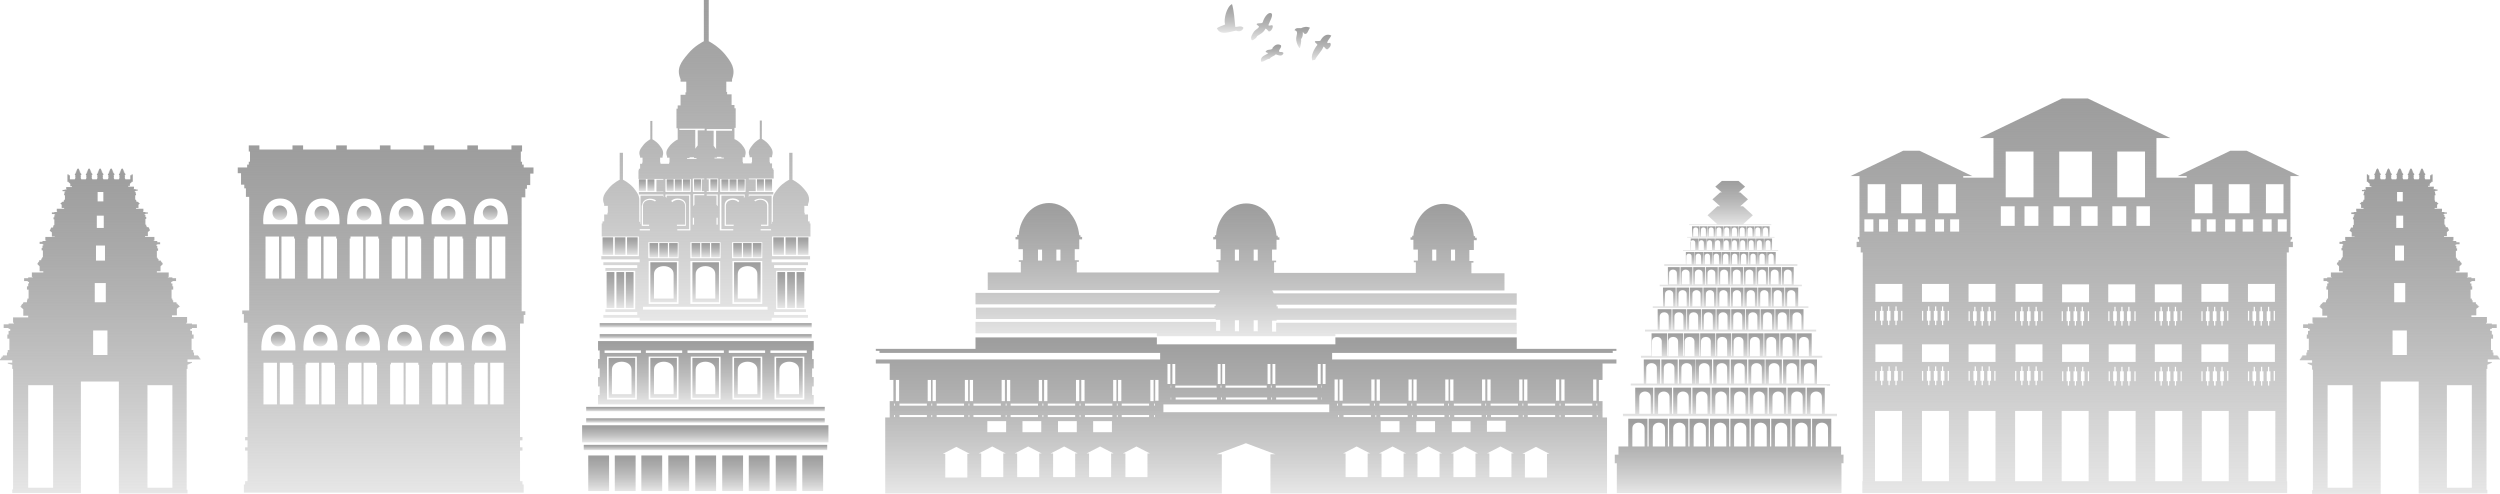<?xml version="1.0" encoding="utf-8"?>
<!-- Generator: Adobe Illustrator 27.0.0, SVG Export Plug-In . SVG Version: 6.00 Build 0)  -->
<svg version="1.1" id="Layer_1" xmlns="http://www.w3.org/2000/svg" xmlns:xlink="http://www.w3.org/1999/xlink" x="0px" y="0px"
	 viewBox="0 0 612 121" style="enable-background:new 0 0 612 121;" xml:space="preserve">
<style type="text/css">
	.st0{fill:url(#SVGID_1_);}
	.st1{fill:url(#SVGID_00000121266502436690698530000007678401433171908267_);}
	.st2{fill:url(#SVGID_00000093862135781449077800000002530299462851140542_);}
	.st3{fill:url(#SVGID_00000098904552426728248240000012754359676501330825_);}
	.st4{fill:url(#SVGID_00000077292729125300658420000005443024404498237846_);}
	.st5{fill:url(#SVGID_00000021087548638103119650000017193315997627507900_);}
	.st6{fill:url(#SVGID_00000073709819037352843150000005664186662269748883_);}
	.st7{fill:url(#SVGID_00000051382639223477124690000007562014167075641251_);}
	.st8{fill:url(#SVGID_00000082334531632361347730000014472485595500218018_);}
	.st9{fill:url(#SVGID_00000088113499618600845240000014295220906323104142_);}
	.st10{fill:url(#SVGID_00000057107434789250568340000008195943749129990040_);}
	.st11{fill:url(#SVGID_00000165214425185675298520000001568923127314134163_);}
	.st12{fill:url(#SVGID_00000117661501012055774540000009218849808476000413_);}
	.st13{fill:url(#SVGID_00000128460583098646711640000016968022360056213387_);}
	.st14{fill:url(#SVGID_00000053506174544766821440000009652160829066031261_);}
	.st15{fill:url(#SVGID_00000155862670968206485100000001583061243319547777_);}
	.st16{fill:url(#SVGID_00000123402325613165999140000017072086413092022403_);}
	.st17{fill:url(#SVGID_00000164501214115751313820000004021768839558832557_);}
	.st18{fill:url(#SVGID_00000155866362218028932820000004149237694302230407_);}
	.st19{fill:url(#SVGID_00000147215601624829553160000003005996732390893206_);}
	.st20{fill:url(#SVGID_00000054262571258031136980000003475792910090085809_);}
	.st21{fill:url(#SVGID_00000155116611910706240150000018343609873203088788_);}
	.st22{fill:url(#SVGID_00000168094333075622010680000006762612222476976298_);}
	.st23{fill:url(#SVGID_00000116237046672030039170000003421402344117435312_);}
	.st24{fill:url(#SVGID_00000102541803194730367030000005775682218491156096_);}
	.st25{fill:url(#SVGID_00000101079505250919355470000008545854150495463303_);}
	.st26{fill:url(#SVGID_00000116929928693317051330000001720993258463913646_);}
	.st27{fill:url(#SVGID_00000103258828105923342190000014776886677599850147_);}
	.st28{fill:url(#SVGID_00000060724988344754479650000013447696513903192238_);}
	.st29{fill:url(#SVGID_00000088107586412933735450000006169470628058722183_);}
	.st30{fill:url(#SVGID_00000118373238598619508910000002932639682405346732_);}
	.st31{fill:url(#SVGID_00000072256620893334684750000000612845238361789108_);}
	.st32{fill:url(#SVGID_00000142149940086836878400000011544618636029555120_);}
	.st33{fill:url(#SVGID_00000076573505560989288250000007363954385226988445_);}
	.st34{fill:url(#SVGID_00000082329847858581272190000002998796138322745784_);}
	.st35{fill:url(#SVGID_00000000187117319109978610000000073202405710645181_);}
	.st36{fill:url(#SVGID_00000070808487400647521320000012534650442706132411_);}
	.st37{fill:url(#SVGID_00000080928585753819560060000009197410590020063399_);}
	.st38{fill:url(#SVGID_00000029763275228951904870000007464936103619307680_);}
	.st39{fill:url(#SVGID_00000154421826728079311160000007719876404611535288_);}
	.st40{fill:url(#SVGID_00000165209185745109541420000008711611556465532054_);}
	.st41{fill:url(#SVGID_00000123428181128152066550000002067409471995325342_);}
	.st42{fill:url(#SVGID_00000152252660463295770930000015452682269162762916_);}
	.st43{fill:url(#SVGID_00000114035075819183349310000003709096495544918423_);}
	.st44{fill:url(#SVGID_00000094595187358534974540000001023987587513262523_);}
	.st45{fill:url(#SVGID_00000127750549507253023300000009072583766779447186_);}
	.st46{fill:url(#SVGID_00000125568392009907612740000006365983551802473403_);}
	.st47{fill:url(#SVGID_00000145025950072660307660000017986702271180687525_);}
	.st48{fill:url(#SVGID_00000125565765283655439730000000378739985840720568_);}
	.st49{fill:url(#SVGID_00000129899575511341482050000017697565320708855984_);}
	.st50{fill:url(#SVGID_00000074443970113083150660000005178660480359033266_);}
	.st51{fill:url(#SVGID_00000096022055853525194420000003371821261581067150_);}
	.st52{fill:url(#SVGID_00000101785536360373375160000006886835393255177657_);}
	.st53{fill:url(#SVGID_00000016757325939202010870000010288781837099730328_);}
	.st54{fill:url(#SVGID_00000027598035586136609490000000281899424872648890_);}
	.st55{fill:url(#SVGID_00000124154646686795446150000000431800069497561743_);}
	.st56{fill:url(#SVGID_00000085965252746803664180000007980773834082034854_);}
	.st57{fill:url(#SVGID_00000078013074171713348730000010935166481551070091_);}
	.st58{fill:url(#SVGID_00000107546532757862175170000015172755995957237919_);}
	.st59{fill:url(#SVGID_00000100349728157108821440000006197264125485738682_);}
	.st60{fill:url(#SVGID_00000065048591667874353030000016625835505714441088_);}
	.st61{fill:url(#SVGID_00000075853908360847158330000002352916197576530842_);}
	.st62{fill:url(#SVGID_00000079460445000501327470000007792360083621960833_);}
	.st63{fill:url(#SVGID_00000049914782325565198690000015926594229121054855_);}
	.st64{fill:url(#SVGID_00000051353314664483840870000014683174656863393198_);}
	.st65{fill:url(#SVGID_00000010313107304019801940000010671051247790900923_);}
	.st66{fill:url(#SVGID_00000031894105018520737850000010099286580804831676_);}
	.st67{fill:url(#SVGID_00000046301159557163775360000014827825623776522641_);}
	.st68{fill:url(#SVGID_00000082346069912992303690000011654230721469560498_);}
	.st69{fill:url(#SVGID_00000054963823793005545310000006978371258536837531_);}
	.st70{fill:url(#SVGID_00000058560107811235830180000007423941536605290113_);}
	.st71{fill:url(#SVGID_00000018940679313348134480000017510214875945463695_);}
	.st72{fill:url(#SVGID_00000155841210237989591690000012059987857254270612_);}
	.st73{fill:url(#SVGID_00000096751578502806896400000009218888176680183979_);}
	.st74{fill:url(#SVGID_00000114040274073546593790000017655771369152956807_);}
	.st75{fill:url(#SVGID_00000174592138234592489170000008451823697805913234_);}
	.st76{fill:url(#SVGID_00000111183917032898988860000003679555276899143611_);}
	.st77{fill:url(#SVGID_00000062873622560715605860000001058603371544842125_);}
	.st78{fill:url(#SVGID_00000070119026811791604440000010519795076590464681_);}
	.st79{fill:url(#SVGID_00000027602092222281548820000005776696033630532749_);}
	.st80{fill:url(#SVGID_00000140725518057224979380000012969941375592153737_);}
	.st81{fill:url(#SVGID_00000174565242032565909380000009150106501200470407_);}
	.st82{fill:url(#SVGID_00000079447253615801823940000008056806778149893512_);}
	.st83{fill:url(#SVGID_00000004535301623666190630000003102692209253051283_);}
	.st84{fill:url(#SVGID_00000046328393648228057270000015052402362449477771_);}
	.st85{fill:url(#SVGID_00000138562657180475571210000010705052319355133829_);}
	.st86{fill:url(#SVGID_00000106858227015571296900000006724601810854459802_);}
	.st87{fill-rule:evenodd;clip-rule:evenodd;fill:url(#SVGID_00000104685510834191951900000018011055160390014390_);}
	.st88{fill-rule:evenodd;clip-rule:evenodd;fill:url(#SVGID_00000145758714452038176900000008091366895754302399_);}
	.st89{fill-rule:evenodd;clip-rule:evenodd;fill:url(#SVGID_00000047027630434508921550000015195514580100066965_);}
	.st90{fill-rule:evenodd;clip-rule:evenodd;fill:url(#SVGID_00000110428829678093307590000009938176147759450770_);}
	.st91{fill-rule:evenodd;clip-rule:evenodd;fill:url(#SVGID_00000018230103534597919620000013392123918783370894_);}
</style>
<linearGradient id="SVGID_1_" gradientUnits="userSpaceOnUse" x1="159.304" y1="78.091" x2="159.304" y2="74.52" gradientTransform="matrix(1 0 0 -1 0 122)">
	<stop  offset="0" style="stop-color:#9D9D9D"/>
	<stop  offset="1" style="stop-color:#6F6F6F;stop-opacity:0"/>
</linearGradient>
<path class="st0" d="M160.2,43.9h-1.7v2.9h1.7V43.9z"/>
<linearGradient id="SVGID_00000075843232745435581370000015192067135203585670_" gradientUnits="userSpaceOnUse" x1="157.274" y1="78.091" x2="157.274" y2="74.52" gradientTransform="matrix(1 0 0 -1 0 122)">
	<stop  offset="0" style="stop-color:#9D9D9D"/>
	<stop  offset="1" style="stop-color:#6F6F6F;stop-opacity:0"/>
</linearGradient>
<path style="fill:url(#SVGID_00000075843232745435581370000015192067135203585670_);" d="M158.1,43.9h-1.7v2.9h1.7V43.9z"/>
<linearGradient id="SVGID_00000090294077529252175600000015479594380701472415_" gradientUnits="userSpaceOnUse" x1="166.005" y1="78.091" x2="166.005" y2="74.52" gradientTransform="matrix(1 0 0 -1 0 122)">
	<stop  offset="0" style="stop-color:#9D9D9D"/>
	<stop  offset="1" style="stop-color:#6F6F6F;stop-opacity:0"/>
</linearGradient>
<path style="fill:url(#SVGID_00000090294077529252175600000015479594380701472415_);" d="M166.9,43.9h-1.7v2.9h1.7V43.9z"/>
<linearGradient id="SVGID_00000102519695096331316280000008381167223821527729_" gradientUnits="userSpaceOnUse" x1="163.989" y1="78.091" x2="163.989" y2="74.52" gradientTransform="matrix(1 0 0 -1 0 122)">
	<stop  offset="0" style="stop-color:#9D9D9D"/>
	<stop  offset="1" style="stop-color:#6F6F6F;stop-opacity:0"/>
</linearGradient>
<path style="fill:url(#SVGID_00000102519695096331316280000008381167223821527729_);" d="M164.9,43.9h-1.7v2.9h1.7V43.9z"/>
<linearGradient id="SVGID_00000057837411311635873270000005050297647426636204_" gradientUnits="userSpaceOnUse" x1="168.036" y1="78.091" x2="168.036" y2="74.52" gradientTransform="matrix(1 0 0 -1 0 122)">
	<stop  offset="0" style="stop-color:#9D9D9D"/>
	<stop  offset="1" style="stop-color:#6F6F6F;stop-opacity:0"/>
</linearGradient>
<path style="fill:url(#SVGID_00000057837411311635873270000005050297647426636204_);" d="M168.9,43.9h-1.7v2.9h1.7V43.9z"/>
<linearGradient id="SVGID_00000085216750168514722470000014346721969723264926_" gradientUnits="userSpaceOnUse" x1="170.69" y1="78.091" x2="170.69" y2="74.52" gradientTransform="matrix(1 0 0 -1 0 122)">
	<stop  offset="0" style="stop-color:#9D9D9D"/>
	<stop  offset="1" style="stop-color:#6F6F6F;stop-opacity:0"/>
</linearGradient>
<path style="fill:url(#SVGID_00000085216750168514722470000014346721969723264926_);" d="M171.6,43.9h-1.7v2.9h1.7V43.9z"/>
<linearGradient id="SVGID_00000054953362432857468390000005915015459585072055_" gradientUnits="userSpaceOnUse" x1="174.736" y1="78.091" x2="174.736" y2="74.52" gradientTransform="matrix(1 0 0 -1 0 122)">
	<stop  offset="0" style="stop-color:#9D9D9D"/>
	<stop  offset="1" style="stop-color:#6F6F6F;stop-opacity:0"/>
</linearGradient>
<path style="fill:url(#SVGID_00000054953362432857468390000005915015459585072055_);" d="M175.6,43.9h-1.7v2.9h1.7V43.9z"/>
<linearGradient id="SVGID_00000089569259007304972640000016548982225801643411_" gradientUnits="userSpaceOnUse" x1="179.421" y1="78.091" x2="179.421" y2="74.52" gradientTransform="matrix(1 0 0 -1 0 122)">
	<stop  offset="0" style="stop-color:#9D9D9D"/>
	<stop  offset="1" style="stop-color:#6F6F6F;stop-opacity:0"/>
</linearGradient>
<path style="fill:url(#SVGID_00000089569259007304972640000016548982225801643411_);" d="M180.3,43.9h-1.7v2.9h1.7V43.9z"/>
<linearGradient id="SVGID_00000057842799289579667870000005399434751512305056_" gradientUnits="userSpaceOnUse" x1="177.405" y1="78.091" x2="177.405" y2="74.52" gradientTransform="matrix(1 0 0 -1 0 122)">
	<stop  offset="0" style="stop-color:#9D9D9D"/>
	<stop  offset="1" style="stop-color:#6F6F6F;stop-opacity:0"/>
</linearGradient>
<path style="fill:url(#SVGID_00000057842799289579667870000005399434751512305056_);" d="M178.3,43.9h-1.7v2.9h1.7V43.9z"/>
<linearGradient id="SVGID_00000129899253307173160110000009326463487810846134_" gradientUnits="userSpaceOnUse" x1="181.451" y1="78.091" x2="181.451" y2="74.52" gradientTransform="matrix(1 0 0 -1 0 122)">
	<stop  offset="0" style="stop-color:#9D9D9D"/>
	<stop  offset="1" style="stop-color:#6F6F6F;stop-opacity:0"/>
</linearGradient>
<path style="fill:url(#SVGID_00000129899253307173160110000009326463487810846134_);" d="M182.3,43.9h-1.7v2.9h1.7V43.9z"/>
<linearGradient id="SVGID_00000168796392789971190690000010403462692064827303_" gradientUnits="userSpaceOnUse" x1="186.137" y1="78.091" x2="186.137" y2="74.52" gradientTransform="matrix(1 0 0 -1 0 122)">
	<stop  offset="0" style="stop-color:#9D9D9D"/>
	<stop  offset="1" style="stop-color:#6F6F6F;stop-opacity:0"/>
</linearGradient>
<path style="fill:url(#SVGID_00000168796392789971190690000010403462692064827303_);" d="M187,43.9h-1.7v2.9h1.7V43.9z"/>
<linearGradient id="SVGID_00000095322833283733612770000006962883113577169286_" gradientUnits="userSpaceOnUse" x1="188.15" y1="78.091" x2="188.15" y2="74.52" gradientTransform="matrix(1 0 0 -1 0 122)">
	<stop  offset="0" style="stop-color:#9D9D9D"/>
	<stop  offset="1" style="stop-color:#6F6F6F;stop-opacity:0"/>
</linearGradient>
<path style="fill:url(#SVGID_00000095322833283733612770000006962883113577169286_);" d="M189,43.9h-1.7v2.9h1.7V43.9z"/>
<linearGradient id="SVGID_00000106145469621241451690000017167056319324173441_" gradientUnits="userSpaceOnUse" x1="172.728" y1="40.162" x2="172.728" y2="38.874" gradientTransform="matrix(1 0 0 -1 0 122)">
	<stop  offset="0" style="stop-color:#9D9D9D"/>
	<stop  offset="1" style="stop-color:#6F6F6F;stop-opacity:0"/>
</linearGradient>
<path style="fill:url(#SVGID_00000106145469621241451690000017167056319324173441_);" d="M198.7,81.8h-51.9v1.1h51.9V81.8z"/>
<linearGradient id="SVGID_00000077289485402135893030000006018896859430697091_" gradientUnits="userSpaceOnUse" x1="172.728" y1="42.912" x2="172.728" y2="41.624" gradientTransform="matrix(1 0 0 -1 0 122)">
	<stop  offset="0" style="stop-color:#9D9D9D"/>
	<stop  offset="1" style="stop-color:#6F6F6F;stop-opacity:0"/>
</linearGradient>
<path style="fill:url(#SVGID_00000077289485402135893030000006018896859430697091_);" d="M198.7,79.1h-51.9v1.1h51.9V79.1z"/>
<linearGradient id="SVGID_00000163037599447376350010000013888521496439235002_" gradientUnits="userSpaceOnUse" x1="172.72" y1="13.074" x2="172.72" y2="11.533" gradientTransform="matrix(1 0 0 -1 0 122)">
	<stop  offset="0" style="stop-color:#9D9D9D"/>
	<stop  offset="1" style="stop-color:#6F6F6F;stop-opacity:0"/>
</linearGradient>
<path style="fill:url(#SVGID_00000163037599447376350010000013888521496439235002_);" d="M202.5,108.9h-59.6v1.3h59.6V108.9z"/>
<linearGradient id="SVGID_00000119101487999490154320000001791393923341051567_" gradientUnits="userSpaceOnUse" x1="172.728" y1="17.919" x2="172.728" y2="12.767" gradientTransform="matrix(1 0 0 -1 0 122)">
	<stop  offset="0" style="stop-color:#9D9D9D"/>
	<stop  offset="1" style="stop-color:#6F6F6F;stop-opacity:0"/>
</linearGradient>
<path style="fill:url(#SVGID_00000119101487999490154320000001791393923341051567_);" d="M202.5,104.1h-60v4.2h60.3v-4.2H202.5z"/>
<linearGradient id="SVGID_00000180326655749629057590000015396902377147168930_" gradientUnits="userSpaceOnUse" x1="172.72" y1="19.614" x2="172.72" y2="18.326" gradientTransform="matrix(1 0 0 -1 0 122)">
	<stop  offset="0" style="stop-color:#9D9D9D"/>
	<stop  offset="1" style="stop-color:#6F6F6F;stop-opacity:0"/>
</linearGradient>
<path style="fill:url(#SVGID_00000180326655749629057590000015396902377147168930_);" d="M201.9,102.4h-58.4v1.1h58.4V102.4z"/>
<linearGradient id="SVGID_00000150792246738152618710000008755864067912142011_" gradientUnits="userSpaceOnUse" x1="172.72" y1="22.364" x2="172.72" y2="21.076" gradientTransform="matrix(1 0 0 -1 0 122)">
	<stop  offset="0" style="stop-color:#9D9D9D"/>
	<stop  offset="1" style="stop-color:#6F6F6F;stop-opacity:0"/>
</linearGradient>
<path style="fill:url(#SVGID_00000150792246738152618710000008755864067912142011_);" d="M201.9,99.6h-58.4v1.1h58.4V99.6z"/>
<linearGradient id="SVGID_00000013162552046068457380000003457817976121599161_" gradientUnits="userSpaceOnUse" x1="146.496" y1="10.484" x2="146.496" y2="-0.191" gradientTransform="matrix(1 0 0 -1 0 122)">
	<stop  offset="0" style="stop-color:#9D9D9D"/>
	<stop  offset="1" style="stop-color:#6F6F6F;stop-opacity:0"/>
</linearGradient>
<path style="fill:url(#SVGID_00000013162552046068457380000003457817976121599161_);" d="M149.1,111.5h-5.1v8.7h5.1V111.5z"/>
<linearGradient id="SVGID_00000000192204404538290720000015089264539064283527_" gradientUnits="userSpaceOnUse" x1="153.053" y1="10.484" x2="153.053" y2="-0.191" gradientTransform="matrix(1 0 0 -1 0 122)">
	<stop  offset="0" style="stop-color:#9D9D9D"/>
	<stop  offset="1" style="stop-color:#6F6F6F;stop-opacity:0"/>
</linearGradient>
<path style="fill:url(#SVGID_00000000192204404538290720000015089264539064283527_);" d="M155.6,111.5h-5.1v8.7h5.1V111.5z"/>
<linearGradient id="SVGID_00000115485552537376818030000016360149082176293290_" gradientUnits="userSpaceOnUse" x1="159.608" y1="10.484" x2="159.608" y2="-0.191" gradientTransform="matrix(1 0 0 -1 0 122)">
	<stop  offset="0" style="stop-color:#9D9D9D"/>
	<stop  offset="1" style="stop-color:#6F6F6F;stop-opacity:0"/>
</linearGradient>
<path style="fill:url(#SVGID_00000115485552537376818030000016360149082176293290_);" d="M162.2,111.5H157v8.7h5.1V111.5z"/>
<linearGradient id="SVGID_00000149362188699242345720000013048750816302981560_" gradientUnits="userSpaceOnUse" x1="166.165" y1="10.484" x2="166.165" y2="-0.191" gradientTransform="matrix(1 0 0 -1 0 122)">
	<stop  offset="0" style="stop-color:#9D9D9D"/>
	<stop  offset="1" style="stop-color:#6F6F6F;stop-opacity:0"/>
</linearGradient>
<path style="fill:url(#SVGID_00000149362188699242345720000013048750816302981560_);" d="M168.7,111.5h-5.1v8.7h5.1V111.5z"/>
<linearGradient id="SVGID_00000009567357147886349980000000073082766575550398_" gradientUnits="userSpaceOnUse" x1="172.72" y1="10.484" x2="172.72" y2="-0.191" gradientTransform="matrix(1 0 0 -1 0 122)">
	<stop  offset="0" style="stop-color:#9D9D9D"/>
	<stop  offset="1" style="stop-color:#6F6F6F;stop-opacity:0"/>
</linearGradient>
<path style="fill:url(#SVGID_00000009567357147886349980000000073082766575550398_);" d="M175.3,111.5h-5.1v8.7h5.1V111.5z"/>
<linearGradient id="SVGID_00000140716507316254061560000010932843046002802571_" gradientUnits="userSpaceOnUse" x1="179.276" y1="10.484" x2="179.276" y2="-0.191" gradientTransform="matrix(1 0 0 -1 0 122)">
	<stop  offset="0" style="stop-color:#9D9D9D"/>
	<stop  offset="1" style="stop-color:#6F6F6F;stop-opacity:0"/>
</linearGradient>
<path style="fill:url(#SVGID_00000140716507316254061560000010932843046002802571_);" d="M181.9,111.5h-5.1v8.7h5.1V111.5z"/>
<linearGradient id="SVGID_00000018935366515941444710000009251961162635130038_" gradientUnits="userSpaceOnUse" x1="185.833" y1="10.484" x2="185.833" y2="-0.191" gradientTransform="matrix(1 0 0 -1 0 122)">
	<stop  offset="0" style="stop-color:#9D9D9D"/>
	<stop  offset="1" style="stop-color:#6F6F6F;stop-opacity:0"/>
</linearGradient>
<path style="fill:url(#SVGID_00000018935366515941444710000009251961162635130038_);" d="M188.4,111.5h-5.1v8.7h5.1V111.5z"/>
<linearGradient id="SVGID_00000029046646688759190020000013052705968685815692_" gradientUnits="userSpaceOnUse" x1="192.388" y1="10.484" x2="192.388" y2="-0.191" gradientTransform="matrix(1 0 0 -1 0 122)">
	<stop  offset="0" style="stop-color:#9D9D9D"/>
	<stop  offset="1" style="stop-color:#6F6F6F;stop-opacity:0"/>
</linearGradient>
<path style="fill:url(#SVGID_00000029046646688759190020000013052705968685815692_);" d="M195,111.5h-5.1v8.7h5.1V111.5z"/>
<linearGradient id="SVGID_00000023961914241865361960000000349637019299309728_" gradientUnits="userSpaceOnUse" x1="198.945" y1="10.484" x2="198.945" y2="-0.191" gradientTransform="matrix(1 0 0 -1 0 122)">
	<stop  offset="0" style="stop-color:#9D9D9D"/>
	<stop  offset="1" style="stop-color:#6F6F6F;stop-opacity:0"/>
</linearGradient>
<path style="fill:url(#SVGID_00000023961914241865361960000000349637019299309728_);" d="M201.5,111.5h-5.1v8.7h5.1V111.5z"/>
<linearGradient id="SVGID_00000062166289532361291510000007210004410663531413_" gradientUnits="userSpaceOnUse" x1="193.212" y1="34.373" x2="193.212" y2="22.391" gradientTransform="matrix(1 0 0 -1 0 122)">
	<stop  offset="0" style="stop-color:#9D9D9D"/>
	<stop  offset="1" style="stop-color:#6F6F6F;stop-opacity:0"/>
</linearGradient>
<path style="fill:url(#SVGID_00000062166289532361291510000007210004410663531413_);" d="M196.5,87.6H190v9.8h6.5V87.6z M195.6,96.5
	h-4.8v-6c0-2.6,4.8-2.6,4.8,0V96.5z"/>
<linearGradient id="SVGID_00000129198205602276715390000005709967985648284289_" gradientUnits="userSpaceOnUse" x1="182.962" y1="34.373" x2="182.962" y2="22.391" gradientTransform="matrix(1 0 0 -1 0 122)">
	<stop  offset="0" style="stop-color:#9D9D9D"/>
	<stop  offset="1" style="stop-color:#6F6F6F;stop-opacity:0"/>
</linearGradient>
<path style="fill:url(#SVGID_00000129198205602276715390000005709967985648284289_);" d="M186.2,87.6h-6.5v9.8h6.5V87.6z
	 M185.4,96.5h-4.8v-6c0-2.6,4.8-2.6,4.8,0V96.5z"/>
<linearGradient id="SVGID_00000013891754171772924580000002089959531532206983_" gradientUnits="userSpaceOnUse" x1="172.712" y1="34.373" x2="172.712" y2="22.391" gradientTransform="matrix(1 0 0 -1 0 122)">
	<stop  offset="0" style="stop-color:#9D9D9D"/>
	<stop  offset="1" style="stop-color:#6F6F6F;stop-opacity:0"/>
</linearGradient>
<path style="fill:url(#SVGID_00000013891754171772924580000002089959531532206983_);" d="M176,87.6h-6.5v9.8h6.5V87.6z M175.1,96.5
	h-4.8v-6c0-2.6,4.8-2.6,4.8,0V96.5z"/>
<linearGradient id="SVGID_00000042709296761118985660000017375587577074058677_" gradientUnits="userSpaceOnUse" x1="152.213" y1="34.373" x2="152.213" y2="22.391" gradientTransform="matrix(1 0 0 -1 0 122)">
	<stop  offset="0" style="stop-color:#9D9D9D"/>
	<stop  offset="1" style="stop-color:#6F6F6F;stop-opacity:0"/>
</linearGradient>
<path style="fill:url(#SVGID_00000042709296761118985660000017375587577074058677_);" d="M155.5,87.6H149v9.8h6.5V87.6z M154.6,96.5
	h-4.8v-6c0-2.6,4.8-2.6,4.8,0V96.5z"/>
<linearGradient id="SVGID_00000129914286914233122220000018231400722058069949_" gradientUnits="userSpaceOnUse" x1="162.463" y1="34.373" x2="162.463" y2="22.391" gradientTransform="matrix(1 0 0 -1 0 122)">
	<stop  offset="0" style="stop-color:#9D9D9D"/>
	<stop  offset="1" style="stop-color:#6F6F6F;stop-opacity:0"/>
</linearGradient>
<path style="fill:url(#SVGID_00000129914286914233122220000018231400722058069949_);" d="M165.7,87.6h-6.5v9.8h6.5V87.6z
	 M164.9,96.5h-4.8v-6c0-2.6,4.8-2.6,4.8,0V96.5z"/>
<linearGradient id="SVGID_00000036243578535074910030000017426664521721424528_" gradientUnits="userSpaceOnUse" x1="172.72" y1="38.451" x2="172.72" y2="19.58" gradientTransform="matrix(1 0 0 -1 0 122)">
	<stop  offset="0" style="stop-color:#9D9D9D"/>
	<stop  offset="1" style="stop-color:#6F6F6F;stop-opacity:0"/>
</linearGradient>
<path style="fill:url(#SVGID_00000036243578535074910030000017426664521721424528_);" d="M148.4,99h50.8v-2.3h-0.4v-2.1h0.4v-2.3
	h-0.4v-2.1h0.4v-2.3h-0.4v-2.1h0.4v-2.3h-52.8v2.3h0.4v2.1h-0.4v2.3h0.4v2.1h-0.4v2.3h0.4v2.1h-0.4V99H148.4z M155.9,97.8h-7.3V87.3
	h7.3V97.8z M166.1,97.8h-7.3V87.3h7.3V97.8z M176.4,97.8h-7.3V87.3h7.3V97.8z M186.6,97.8h-7.3V87.3h7.3V97.8z M196.9,97.8h-7.3
	V87.3h7.3V97.8z M189,85.8h8.5v0.6h-8.9v-0.6H189z M178.8,85.8h8.5v0.6h-8.9v-0.6H178.8z M168.7,85.8h8.5v0.6h-8.9v-0.6H168.7z
	 M158.5,85.8h8.5v0.6h-8.9v-0.6H158.5z M148.4,85.8h8.5v0.6H148v-0.6H148.4z"/>
<linearGradient id="SVGID_00000079484651655515998930000007053104884201361060_" gradientUnits="userSpaceOnUse" x1="172.792" y1="122" x2="172.792" y2="26.223" gradientTransform="matrix(1 0 0 -1 0 122)">
	<stop  offset="0" style="stop-color:#9D9D9D"/>
	<stop  offset="1" style="stop-color:#6F6F6F;stop-opacity:0"/>
</linearGradient>
<path style="fill:url(#SVGID_00000079484651655515998930000007053104884201361060_);" d="M156.4,57.9v4.8h-9.2v0.8h9.4v0.7h-8.9v0.7
	h8.3v0.7h-7.8v0.7h7.3v9.4h-7.3v0.7h7.8v0.7h-8.3v0.7h8.9v0.7h32.3v-0.7h8.9v-0.7h-8.3v-0.7h7.8v-0.7H190v-9.4h7.3v-0.7h-7.8v-0.7
	h8.3v-0.7h-8.9v-0.7h9.4v-0.8H189v-4.8h9.4v-3.2h-0.2v-0.5h-0.4v-1.7h-0.8v-0.4h-0.1v-1.7h0.9V50c0.7-1.7-0.1-2.8-1.2-4
	c-1.1-1.3-2.6-2-2.6-2v-6.6h-0.8V44c0,0-1.5,0.7-2.6,2c-0.8,1-1.5,1.8-1.4,2.9h0v5.4h-0.2v0.5h-0.1v-6.9h-5.5v0.3
	c-0.1,0-0.1-0.1-0.1-0.1v-0.5h6V47h-6v-0.2h1.7v-2.9h-1.7v-0.2h6.1v-2.1h-0.1v-0.4H189v-1.2h-0.5v-0.3h-0.1v-1.2h0.6v-0.3
	c0.4-1.2-0.1-1.9-0.8-2.8c-0.7-0.9-1.7-1.4-1.7-1.4v-4.5h-0.5v4.5c0,0-1,0.5-1.7,1.4c-0.7,0.9-1.3,1.6-0.8,2.8v0.3h0.6v1.2h-0.1v0.3
	h-2.1v-0.3h-0.1v-1.2h0.6v-0.3c0.4-1.2-0.1-1.9-0.8-2.8c-0.6-0.7-1.4-1.2-1.7-1.3c0,0-0.1,0-0.1,0v-2.8h0.3v-4.8h-0.3v-0.8h-0.7
	v-2.6H178v-0.6h-0.2V20h1.4v-0.6h0c1-2.6-0.2-4.2-1.8-6.2c-1.7-2-3.9-3.1-3.9-3.1V0h-1.2v10.1c0,0-2.3,1.1-3.9,3.1
	c-1.7,2-2.9,3.6-1.8,6.2h0V20h1.4v2.6h-0.2v0.6h-1.2v2.6h-0.7v0.8h-0.3v4.8h0.3v2.8c0,0,0,0-0.1,0c-0.3,0.1-1,0.6-1.7,1.3
	c-0.7,0.9-1.3,1.6-0.8,2.8v0.3h0.6v1.2h-0.1v0.3h-2.1v-0.3h-0.1v-1.2h0.6v-0.3c0.4-1.2-0.1-1.9-0.8-2.8c-0.7-0.9-1.7-1.4-1.7-1.4
	v-4.5h-0.5v4.5c0,0-1,0.5-1.7,1.4c-0.7,0.9-1.3,1.6-0.8,2.8v0.3h0.6v1.2h-0.1v0.3h-0.5v1.2h-0.3v0.4h-0.1v2.1h6.1v0.2h-1.7v2.9h1.7
	V47h-6v0.6h6v0.5c0,0,0,0-0.1,0.1v-0.3h-5.5v6.9h-0.1v-0.5h-0.2v-5.4h0c0-1.1-0.6-1.9-1.4-2.9c-1.1-1.3-2.6-2-2.6-2v-6.6h-0.8V44
	c0,0-1.5,0.7-2.6,2c-1.1,1.3-1.9,2.4-1.2,4v0.4h0.9v1.7h-0.1v0.4h-0.8v1.7h-0.4v0.5h-0.2v3.2h9.4L156.4,57.9z M156.6,56.4v-0.3h2.5
	v0.3h-0.4H156.6L156.6,56.4z M175.3,31.9v4.6c-0.2-0.3-0.4-0.5-0.6-0.8c0,0,0,0,0,0v-3.7H173v-0.4h6.2v0.4H175.3z M166.3,31.9v-0.4
	h6.2v0.4h-1.7v3.7c0,0,0,0,0,0c-0.2,0.3-0.4,0.5-0.6,0.8v-4.6H166.3z M177.7,50.4V55h1.9v0.3h-2.2v-5.1c0-1.8,2.6-2.1,3.6-1
	c-0.1,0.1-0.2,0.2-0.3,0.3C179.9,48.5,177.7,48.8,177.7,50.4z M182.1,48.4v-0.5h-5.5v8.2h2.9v0.3h-0.4h-2.8h-0.1v-8.8h6.1v0.6
	C182.4,48.2,182.3,48.3,182.1,48.4L182.1,48.4z M158.7,63.2v-3.9h7.4v3.9H158.7z M158.8,63.9h7.3v10.5h-7.3V63.9z M176.3,47v-3.2
	h6.2V47H176.3z M169.6,43.7h2.8v0.2h-0.6v2.9h0.6V47h-2.8V43.7L169.6,43.7z M173,47v-0.2h0.5v-2.9H173v-0.2h2.8V47L173,47L173,47z
	 M175.7,55h-0.3v-0.3h0v-1.4h0.3V55z M169.6,53.3h0.3V55h-0.3V53.3z M175.7,50.5c-0.1-0.1-0.2-0.3-0.3-0.4v-2.2H173v-0.3h2.7
	L175.7,50.5L175.7,50.5z M169.6,47.5h2.8v0.3H170v2.3c-0.1,0.1-0.2,0.3-0.3,0.4V47.5z M169,63.2v-3.9h7.4v3.9H169z M169,63.9h7.3
	v10.5H169V63.9z M179.2,63.2v-3.9h7.4v3.9H179.2z M179.3,63.9h7.3v10.5h-7.3V63.9z M169.1,43.7V47h-6.2v-3.2H169.1z M165.8,55h1.9
	v-4.6c0-1.6-2.2-1.9-3.1-0.9c-0.1-0.1-0.2-0.2-0.3-0.3c1-1.1,3.6-0.7,3.6,1v5.1h-2.2V55z M165.8,56.1h2.9v-8.2h-5.5v0.5
	c-0.1-0.1-0.2-0.1-0.3-0.2v-0.6h6.1v8.8h0h-2.8h-0.4L165.8,56.1L165.8,56.1z M187.9,75.8h-30.5v-0.7h30.5V75.8z M188.8,56.4h-2.2
	h-0.4v-0.3h2.5L188.8,56.4L188.8,56.4z M188.1,50.2v5.1h-1.8V55h1.5v-4.6c0-1.5-1.9-1.9-2.9-1.1c-0.1-0.1-0.2-0.2-0.3-0.2
	C185.8,48.2,188.1,48.6,188.1,50.2z M177.2,38.8h-2.3v-0.2h0.6v-0.2h1.1v0.2h0.6L177.2,38.8L177.2,38.8z M168.8,38.7v-0.2h1.1v0.2
	h0.6v0.2h-2.3v-0.2H168.8L168.8,38.7z M157.2,50.3c0-1.7,2.3-2.1,3.4-1.2c-0.1,0.1-0.2,0.2-0.3,0.2c-1-0.7-2.9-0.4-2.9,1.1V55h1.5
	v0.3h-1.8V50.3z"/>
<linearGradient id="SVGID_00000081622579335024994240000008707654412601824189_" gradientUnits="userSpaceOnUse" x1="151.837" y1="63.875" x2="151.837" y2="58.606" gradientTransform="matrix(1 0 0 -1 0 122)">
	<stop  offset="0" style="stop-color:#9D9D9D"/>
	<stop  offset="1" style="stop-color:#6F6F6F;stop-opacity:0"/>
</linearGradient>
<path style="fill:url(#SVGID_00000081622579335024994240000008707654412601824189_);" d="M153.1,58.1h-2.6v4.3h2.6V58.1z"/>
<linearGradient id="SVGID_00000142879635788302680700000010907428129523526832_" gradientUnits="userSpaceOnUse" x1="148.847" y1="63.875" x2="148.847" y2="58.606" gradientTransform="matrix(1 0 0 -1 0 122)">
	<stop  offset="0" style="stop-color:#9D9D9D"/>
	<stop  offset="1" style="stop-color:#6F6F6F;stop-opacity:0"/>
</linearGradient>
<path style="fill:url(#SVGID_00000142879635788302680700000010907428129523526832_);" d="M150.1,58.1h-2.6v4.3h2.6V58.1z"/>
<linearGradient id="SVGID_00000165936931064125691740000015272379657883732910_" gradientUnits="userSpaceOnUse" x1="154.811" y1="63.875" x2="154.811" y2="58.606" gradientTransform="matrix(1 0 0 -1 0 122)">
	<stop  offset="0" style="stop-color:#9D9D9D"/>
	<stop  offset="1" style="stop-color:#6F6F6F;stop-opacity:0"/>
</linearGradient>
<path style="fill:url(#SVGID_00000165936931064125691740000015272379657883732910_);" d="M156.1,58.1h-2.6v4.3h2.6V58.1z"/>
<linearGradient id="SVGID_00000003802299971125683340000015614227575316381846_" gradientUnits="userSpaceOnUse" x1="149.487" y1="55.416" x2="149.487" y2="44.703" gradientTransform="matrix(1 0 0 -1 0 122)">
	<stop  offset="0" style="stop-color:#9D9D9D"/>
	<stop  offset="1" style="stop-color:#6F6F6F;stop-opacity:0"/>
</linearGradient>
<path style="fill:url(#SVGID_00000003802299971125683340000015614227575316381846_);" d="M150.4,66.6h-1.9v8.8h1.9V66.6z"/>
<linearGradient id="SVGID_00000140702708497013487210000017771913856606440365_" gradientUnits="userSpaceOnUse" x1="151.837" y1="55.416" x2="151.837" y2="44.703" gradientTransform="matrix(1 0 0 -1 0 122)">
	<stop  offset="0" style="stop-color:#9D9D9D"/>
	<stop  offset="1" style="stop-color:#6F6F6F;stop-opacity:0"/>
</linearGradient>
<path style="fill:url(#SVGID_00000140702708497013487210000017771913856606440365_);" d="M152.8,66.6h-1.9v8.8h1.9V66.6z"/>
<linearGradient id="SVGID_00000031167003054638392480000005381507153799725701_" gradientUnits="userSpaceOnUse" x1="154.172" y1="55.416" x2="154.172" y2="44.703" gradientTransform="matrix(1 0 0 -1 0 122)">
	<stop  offset="0" style="stop-color:#9D9D9D"/>
	<stop  offset="1" style="stop-color:#6F6F6F;stop-opacity:0"/>
</linearGradient>
<path style="fill:url(#SVGID_00000031167003054638392480000005381507153799725701_);" d="M155.1,66.6h-1.9v8.8h1.9V66.6z"/>
<linearGradient id="SVGID_00000080922022028899948350000014818354339452665002_" gradientUnits="userSpaceOnUse" x1="193.619" y1="63.875" x2="193.619" y2="58.606" gradientTransform="matrix(1 0 0 -1 0 122)">
	<stop  offset="0" style="stop-color:#9D9D9D"/>
	<stop  offset="1" style="stop-color:#6F6F6F;stop-opacity:0"/>
</linearGradient>
<path style="fill:url(#SVGID_00000080922022028899948350000014818354339452665002_);" d="M194.9,58.1h-2.6v4.3h2.6V58.1z"/>
<linearGradient id="SVGID_00000125567264572914788670000002786849731116246956_" gradientUnits="userSpaceOnUse" x1="190.63" y1="63.875" x2="190.63" y2="58.606" gradientTransform="matrix(1 0 0 -1 0 122)">
	<stop  offset="0" style="stop-color:#9D9D9D"/>
	<stop  offset="1" style="stop-color:#6F6F6F;stop-opacity:0"/>
</linearGradient>
<path style="fill:url(#SVGID_00000125567264572914788670000002786849731116246956_);" d="M191.9,58.1h-2.6v4.3h2.6V58.1z"/>
<linearGradient id="SVGID_00000178184020184512509010000015567986937179331744_" gradientUnits="userSpaceOnUse" x1="196.594" y1="63.875" x2="196.594" y2="58.606" gradientTransform="matrix(1 0 0 -1 0 122)">
	<stop  offset="0" style="stop-color:#9D9D9D"/>
	<stop  offset="1" style="stop-color:#6F6F6F;stop-opacity:0"/>
</linearGradient>
<path style="fill:url(#SVGID_00000178184020184512509010000015567986937179331744_);" d="M197.9,58.1h-2.6v4.3h2.6V58.1z"/>
<linearGradient id="SVGID_00000178905164301015983640000007783995666177800360_" gradientUnits="userSpaceOnUse" x1="191.269" y1="55.416" x2="191.269" y2="44.703" gradientTransform="matrix(1 0 0 -1 0 122)">
	<stop  offset="0" style="stop-color:#9D9D9D"/>
	<stop  offset="1" style="stop-color:#6F6F6F;stop-opacity:0"/>
</linearGradient>
<path style="fill:url(#SVGID_00000178905164301015983640000007783995666177800360_);" d="M192.2,66.6h-1.9v8.8h1.9V66.6z"/>
<linearGradient id="SVGID_00000009584431816912536710000016240891074959782070_" gradientUnits="userSpaceOnUse" x1="193.619" y1="55.416" x2="193.619" y2="44.703" gradientTransform="matrix(1 0 0 -1 0 122)">
	<stop  offset="0" style="stop-color:#9D9D9D"/>
	<stop  offset="1" style="stop-color:#6F6F6F;stop-opacity:0"/>
</linearGradient>
<path style="fill:url(#SVGID_00000009584431816912536710000016240891074959782070_);" d="M194.6,66.6h-1.9v8.8h1.9V66.6z"/>
<linearGradient id="SVGID_00000121978231045443981050000001957643306719250087_" gradientUnits="userSpaceOnUse" x1="195.954" y1="55.416" x2="195.954" y2="44.703" gradientTransform="matrix(1 0 0 -1 0 122)">
	<stop  offset="0" style="stop-color:#9D9D9D"/>
	<stop  offset="1" style="stop-color:#6F6F6F;stop-opacity:0"/>
</linearGradient>
<path style="fill:url(#SVGID_00000121978231045443981050000001957643306719250087_);" d="M196.9,66.6H195v8.8h1.9V66.6z"/>
<linearGradient id="SVGID_00000056419174553495510700000017181909894700115090_" gradientUnits="userSpaceOnUse" x1="182.978" y1="57.783" x2="182.978" y2="45.801" gradientTransform="matrix(1 0 0 -1 0 122)">
	<stop  offset="0" style="stop-color:#9D9D9D"/>
	<stop  offset="1" style="stop-color:#6F6F6F;stop-opacity:0"/>
</linearGradient>
<path style="fill:url(#SVGID_00000056419174553495510700000017181909894700115090_);" d="M179.7,74h6.5v-9.8h-6.5V74z M180.6,67.1
	c0-2.6,4.8-2.6,4.8,0v6h-4.8V67.1z"/>
<linearGradient id="SVGID_00000170245957500152936430000010603200805270696361_" gradientUnits="userSpaceOnUse" x1="172.728" y1="57.783" x2="172.728" y2="45.801" gradientTransform="matrix(1 0 0 -1 0 122)">
	<stop  offset="0" style="stop-color:#9D9D9D"/>
	<stop  offset="1" style="stop-color:#6F6F6F;stop-opacity:0"/>
</linearGradient>
<path style="fill:url(#SVGID_00000170245957500152936430000010603200805270696361_);" d="M169.5,74h6.5v-9.8h-6.5V74z M170.3,67.1
	c0-2.6,4.8-2.6,4.8,0v6h-4.8V67.1z"/>
<linearGradient id="SVGID_00000063632948846341574910000016229159165128697786_" gradientUnits="userSpaceOnUse" x1="162.478" y1="57.783" x2="162.478" y2="45.801" gradientTransform="matrix(1 0 0 -1 0 122)">
	<stop  offset="0" style="stop-color:#9D9D9D"/>
	<stop  offset="1" style="stop-color:#6F6F6F;stop-opacity:0"/>
</linearGradient>
<path style="fill:url(#SVGID_00000063632948846341574910000016229159165128697786_);" d="M159.2,74h6.5v-9.8h-6.5V74z M160.1,67.1
	c0-2.6,4.8-2.6,4.8,0v6h-4.8V67.1z"/>
<linearGradient id="SVGID_00000173119281615247820080000013454794884116138156_" gradientUnits="userSpaceOnUse" x1="172.744" y1="62.468" x2="172.744" y2="58.214" gradientTransform="matrix(1 0 0 -1 0 122)">
	<stop  offset="0" style="stop-color:#9D9D9D"/>
	<stop  offset="1" style="stop-color:#6F6F6F;stop-opacity:0"/>
</linearGradient>
<path style="fill:url(#SVGID_00000173119281615247820080000013454794884116138156_);" d="M173.8,59.5h-2.1V63h2.1V59.5z"/>
<linearGradient id="SVGID_00000093860593985331234350000003882033428261329560_" gradientUnits="userSpaceOnUse" x1="170.345" y1="62.468" x2="170.345" y2="58.214" gradientTransform="matrix(1 0 0 -1 0 122)">
	<stop  offset="0" style="stop-color:#9D9D9D"/>
	<stop  offset="1" style="stop-color:#6F6F6F;stop-opacity:0"/>
</linearGradient>
<path style="fill:url(#SVGID_00000093860593985331234350000003882033428261329560_);" d="M171.4,59.5h-2.1V63h2.1V59.5z"/>
<linearGradient id="SVGID_00000146476318269488148870000012572392704286981278_" gradientUnits="userSpaceOnUse" x1="175.159" y1="62.468" x2="175.159" y2="58.214" gradientTransform="matrix(1 0 0 -1 0 122)">
	<stop  offset="0" style="stop-color:#9D9D9D"/>
	<stop  offset="1" style="stop-color:#6F6F6F;stop-opacity:0"/>
</linearGradient>
<path style="fill:url(#SVGID_00000146476318269488148870000012572392704286981278_);" d="M176.2,59.5h-2.1V63h2.1V59.5z"/>
<linearGradient id="SVGID_00000170254240583795661390000002990716718021546686_" gradientUnits="userSpaceOnUse" x1="182.962" y1="62.468" x2="182.962" y2="58.214" gradientTransform="matrix(1 0 0 -1 0 122)">
	<stop  offset="0" style="stop-color:#9D9D9D"/>
	<stop  offset="1" style="stop-color:#6F6F6F;stop-opacity:0"/>
</linearGradient>
<path style="fill:url(#SVGID_00000170254240583795661390000002990716718021546686_);" d="M184,59.5h-2.1V63h2.1V59.5z"/>
<linearGradient id="SVGID_00000061443092521872279030000007727770416412367797_" gradientUnits="userSpaceOnUse" x1="180.564" y1="62.468" x2="180.564" y2="58.214" gradientTransform="matrix(1 0 0 -1 0 122)">
	<stop  offset="0" style="stop-color:#9D9D9D"/>
	<stop  offset="1" style="stop-color:#6F6F6F;stop-opacity:0"/>
</linearGradient>
<path style="fill:url(#SVGID_00000061443092521872279030000007727770416412367797_);" d="M181.6,59.5h-2.1V63h2.1V59.5z"/>
<linearGradient id="SVGID_00000085941626271442518170000013449360318876592312_" gradientUnits="userSpaceOnUse" x1="185.376" y1="62.468" x2="185.376" y2="58.214" gradientTransform="matrix(1 0 0 -1 0 122)">
	<stop  offset="0" style="stop-color:#9D9D9D"/>
	<stop  offset="1" style="stop-color:#6F6F6F;stop-opacity:0"/>
</linearGradient>
<path style="fill:url(#SVGID_00000085941626271442518170000013449360318876592312_);" d="M186.4,59.5h-2.1V63h2.1V59.5z"/>
<linearGradient id="SVGID_00000095322761740319328350000006110728399734198144_" gradientUnits="userSpaceOnUse" x1="162.478" y1="62.468" x2="162.478" y2="58.214" gradientTransform="matrix(1 0 0 -1 0 122)">
	<stop  offset="0" style="stop-color:#9D9D9D"/>
	<stop  offset="1" style="stop-color:#6F6F6F;stop-opacity:0"/>
</linearGradient>
<path style="fill:url(#SVGID_00000095322761740319328350000006110728399734198144_);" d="M163.5,59.5h-2.1V63h2.1V59.5z"/>
<linearGradient id="SVGID_00000053514945049713453150000004409941905151558056_" gradientUnits="userSpaceOnUse" x1="160.064" y1="62.468" x2="160.064" y2="58.214" gradientTransform="matrix(1 0 0 -1 0 122)">
	<stop  offset="0" style="stop-color:#9D9D9D"/>
	<stop  offset="1" style="stop-color:#6F6F6F;stop-opacity:0"/>
</linearGradient>
<path style="fill:url(#SVGID_00000053514945049713453150000004409941905151558056_);" d="M161.1,59.5H159V63h2.1V59.5z"/>
<linearGradient id="SVGID_00000021803268001109294480000005705698205555830201_" gradientUnits="userSpaceOnUse" x1="164.877" y1="62.468" x2="164.877" y2="58.214" gradientTransform="matrix(1 0 0 -1 0 122)">
	<stop  offset="0" style="stop-color:#9D9D9D"/>
	<stop  offset="1" style="stop-color:#6F6F6F;stop-opacity:0"/>
</linearGradient>
<path style="fill:url(#SVGID_00000021803268001109294480000005705698205555830201_);" d="M165.9,59.5h-2.1V63h2.1V59.5z"/>
<linearGradient id="SVGID_00000049209876766732074260000015908741745589566128_" gradientUnits="userSpaceOnUse" x1="507.949" y1="97.883" x2="507.949" y2="-19.96" gradientTransform="matrix(1 0 0 -1 0 122)">
	<stop  offset="0" style="stop-color:#9D9D9D"/>
	<stop  offset="1" style="stop-color:#6F6F6F;stop-opacity:0"/>
</linearGradient>
<path style="fill:url(#SVGID_00000049209876766732074260000015908741745589566128_);" d="M560.8,58.6h0.3V58h-0.4V43.1h2.2L550,36.9
	h-4l-12.9,6.2h2.2v0.4h-7.4v-9.7h3.4l-20.2-9.7h-6.3l-20.2,9.7h3.4v9.7h-7.4v-0.4h2.2l-12.9-6.2h-4L453,43.1h2.2V58h-0.4v0.6h0.3
	v0.6h-0.6v1.3h1v1.3h0.5v8.9v47.1h-0.1v2.9h104v-2.9h-0.1v-56h0.5v-1.3h1v-1.3h-0.6L560.8,58.6L560.8,58.6z M550.3,76.1h0.3v2.4
	h-0.3V76.1z M556.9,79.6v-1.1h-0.3v-2.4h0.3v-1.1V79.6L556.9,79.6z M555.5,76v0.2h0.3v2.4h-0.3v1.1h-0.3v-1.1h-0.3v-2.4h0.3v-1.1
	h0.3V76z M553.7,76v0.2h0.3v2.4h-0.3v1.1h-0.3v-1.1h-0.3v-2.4h0.3v-1.1h0.3V76z M552,76v0.2h0.3v2.4H552v1.1h-0.3v-1.1h-0.3v-2.4
	h0.3v-1.1h0.3V76z M556.9,88.6h-6.6v-4.3h6.6V88.6z M556.9,94.3v-1.1h-0.3v-2.4h0.3v-1.1V94.3L556.9,94.3z M555.5,90.7v0.2h0.3v2.4
	h-0.3v1.1h-0.3v-1.1h-0.3v-2.4h0.3v-1.1h0.3V90.7z M553.8,90.7v0.2h0.3v2.4h-0.3v1.1h-0.3v-1.1h-0.3v-2.4h0.3v-1.1h0.3V90.7z
	 M552,90.7v0.2h0.3v2.4H552v1.1h-0.3v-1.1h-0.3v-2.4h0.3v-1.1h0.3V90.7z M550.3,90.9h0.3v2.4h-0.3V90.9z M556.9,73.9h-6.6v-4.4h6.6
	V73.9z M545.5,73.9h-6.6v-4.4h6.6V73.9z M538.9,76.2h0.3v2.4h-0.3V76.2z M545.5,79.6L545.5,79.6l0-1.1h-0.3v-2.4h0.3v-1.1h0V79.6
	L545.5,79.6z M544.1,76v0.2h0.3v2.4h-0.3v1.1h-0.3v-1.1h-0.3v-2.4h0.3v-1.1h0.3V76z M542.3,76v0.2h0.3v2.4h-0.3v1.1H542v-1.1h-0.3
	v-2.4h0.3v-1.1h0.3V76z M540.6,76v0.2h0.3v2.4h-0.3v1.1h-0.3v-1.1H540v-2.4h0.3v-1.1h0.3V76z M545.5,88.6h-6.6v-4.3h6.6V88.6z
	 M545.5,94.3L545.5,94.3l0-1.1h-0.3v-2.4h0.3v-1.1h0V94.3L545.5,94.3z M544.1,90.7v0.2h0.3v2.4h-0.3v1.1h-0.3v-1.1h-0.3v-2.4h0.3
	v-1.1h0.3V90.7z M542.4,90.7v0.2h0.3v2.4h-0.3v1.1H542v-1.1h-0.3v-2.4h0.3v-1.1h0.3V90.7z M540.6,90.7v0.2h0.3v2.4h-0.3v1.1h-0.3
	v-1.1H540v-2.4h0.3v-1.1h0.3V90.7z M538.9,90.9h0.3v2.4h-0.3V90.9z M534.1,74h-6.6v-4.4h6.6V74z M527.5,76.2h0.3v2.4h-0.3V76.2z
	 M534.1,79.6v-1.1h-0.3v-2.4h0.3v-1.1V79.6L534.1,79.6z M532.7,76v0.2h0.3v2.4h-0.3v1.1h-0.3v-1.1h-0.3v-2.4h0.3v-1.1h0.3V76z
	 M531,76v0.2h0.3v2.4H531v1.1h-0.3v-1.1h-0.3v-2.4h0.3v-1.1h0.3V76z M529.2,76v0.2h0.3v2.4h-0.3v1.1h-0.3v-1.1h-0.3v-2.4h0.3v-1.1
	h0.3V76z M534.1,88.6h-6.6v-4.3h6.6V88.6z M534.1,94.4v-1.1h-0.3v-2.4h0.3v-1.1V94.4L534.1,94.4z M532.7,90.7v0.2h0.3v2.4h-0.3v1.1
	h-0.3v-1.1h-0.3v-2.4h0.3v-1.1h0.3V90.7z M531,90.7v0.2h0.3v2.4H531v1.1h-0.3v-1.1h-0.3v-2.4h0.3v-1.1h0.3V90.7z M529.2,90.7v0.2
	h0.3v2.4h-0.3v1.1h-0.3v-1.1h-0.3v-2.4h0.3v-1.1h0.3V90.7z M527.5,90.9h0.3v2.4h-0.3V90.9z M522.7,74h-6.6v-4.4h6.6V74z M522.5,76.2
	h0.3v2.4h-0.3V76.2z M521.3,76v0.2h0.3v2.4h-0.3v1.1H521v-1.1h-0.3v-2.4h0.3v-1.1h0.3V76z M519.6,76v0.2h0.3v2.4h-0.3v1.1h-0.3v-1.1
	H519v-2.4h0.3v-1.1h0.3V76z M517.9,76v0.2h0.3v2.4h-0.3v1.1h-0.3v-1.1h-0.3v-2.4h0.3v-1.1h0.3V76z M516.1,76v0.2h0.3v2.4h-0.3v1.1
	v-4.5V76L516.1,76z M522.8,88.6h-6.6v-4.3h6.6V88.6z M522.5,90.9h0.3v2.4h-0.3V90.9z M521.3,90.7v0.2h0.3v2.4h-0.3v1.1H521v-1.1
	h-0.3v-2.4h0.3v-1.1h0.3V90.7z M519.6,90.7v0.2h0.3v2.4h-0.3v1.1h-0.3v-1.1H519v-2.4h0.3v-1.1h0.3V90.7z M517.9,90.7v0.2h0.3v2.4
	h-0.3v1.1h-0.3v-1.1h-0.3v-2.4h0.3v-1.1h0.3V90.7z M516.2,90.7v0.2h0.3v2.4h-0.3v1.1v-4.6V90.7L516.2,90.7z M511.4,74h-6.6v-4.4h6.6
	V74z M511.1,76.2h0.3v2.4h-0.3V76.2z M509.9,76v0.2h0.3v2.4h-0.3v1.1h-0.3v-1.1h-0.3v-2.4h0.3v-1.1h0.3V76z M508.2,76v0.2h0.3v2.4
	h-0.3v1.1h-0.3v-1.1h-0.3v-2.4h0.3v-1.1h0.3V76z M506.5,76v0.2h0.3v2.4h-0.3v1.1h-0.3v-1.1h-0.3v-2.4h0.3v-1.1h0.3V76z M504.7,76
	v0.2h0.3v2.4h-0.3v1.1v-4.5V76L504.7,76z M511.4,88.6h-6.6v-4.3h6.6V88.6z M511.1,90.9h0.3v2.4h-0.3V90.9z M510,90.7v0.2h0.3v2.4
	H510v1.1h-0.3v-1.1h-0.3v-2.4h0.3v-1.1h0.3V90.7z M508.2,90.7v0.2h0.3v2.4h-0.3v1.1h-0.3v-1.1h-0.3v-2.4h0.3v-1.1h0.3V90.7z
	 M506.5,90.7v0.2h0.3v2.4h-0.3v1.1h-0.3v-1.1h-0.3v-2.4h0.3v-1.1h0.3V90.7z M504.8,90.7v0.2h0.3v2.4h-0.3v1.1v-4.6V90.7L504.8,90.7z
	 M500,73.9h-6.6v-4.4h6.6V73.9z M499.7,76.2h0.3v2.4h-0.3V76.2z M498.6,76v0.2h0.3v2.4h-0.3v1.1h-0.3v-1.1H498v-2.4h0.3v-1.1h0.3V76
	z M496.8,76v0.2h0.3v2.4h-0.3v1.1h-0.3v-1.1h-0.3v-2.4h0.3v-1.1h0.3V76z M495.1,76v0.2h0.3v2.4h-0.3v1.1h-0.3v-1.1h-0.3v-2.4h0.3
	v-1.1h0.3V76z M493.3,76v0.2h0.3v2.4h-0.3v1.1v-4.5V76L493.3,76z M500,88.6h-6.6v-4.3h6.6V88.6z M499.7,90.8h0.3v2.4h-0.3V90.8z
	 M498.6,90.6v0.2h0.3v2.4h-0.3v1.1h-0.3v-1.1H498v-2.4h0.3v-1.1h0.3V90.6z M496.8,90.6v0.2h0.3v2.4h-0.3v1.1h-0.3v-1.1h-0.3v-2.4
	h0.3v-1.1h0.3V90.6z M495.1,90.6v0.2h0.3v2.4h-0.3v1.1h-0.3v-1.1h-0.3v-2.4h0.3v-1.1h0.3V90.6z M493.3,90.6v0.2h0.3v2.4h-0.3v1.1
	v-4.6V90.6L493.3,90.6z M488.5,73.9h-6.6v-4.4h6.6V73.9z M488.2,76.1h0.3v2.4h-0.3V76.1z M487.1,76v0.2h0.3v2.4h-0.3v1.1h-0.3v-1.1
	h-0.3v-2.4h0.3v-1.1h0.3V76z M485.4,76v0.2h0.3v2.4h-0.3v1.1h-0.3v-1.1h-0.3v-2.4h0.3v-1.1h0.3V76z M483.6,76v0.2h0.3v2.4h-0.3v1.1
	h-0.3v-1.1H483v-2.4h0.3v-1.1h0.3V76z M481.9,76v0.2h0.3v2.4h-0.3v1.1v-4.5V76L481.9,76z M488.5,88.6h-6.6v-4.3h6.6V88.6z
	 M488.2,90.8h0.3v2.4h-0.3V90.8z M487.1,90.6v0.2h0.3v2.4h-0.3v1.1h-0.3v-1.1h-0.3v-2.4h0.3v-1.1h0.3V90.6z M485.4,90.6v0.2h0.3v2.4
	h-0.3v1.1h-0.3v-1.1h-0.3v-2.4h0.3v-1.1h0.3V90.6z M483.7,90.6v0.2h0.3v2.4h-0.3v1.1h-0.3v-1.1h-0.3v-2.4h0.3v-1.1h0.3V90.6z
	 M481.9,90.6v0.2h0.3v2.4h-0.3v1.1v-4.6V90.6L481.9,90.6z M477.1,73.9h-6.6v-4.4h6.6V73.9z M476.8,76.1h0.3v2.4h-0.3V76.1z
	 M475.7,75.9v0.2h0.3v2.4h-0.3v1.1h-0.3v-1.1h-0.3v-2.4h0.3V75h0.3V75.9z M474,75.9v0.2h0.3v2.4H474v1.1h-0.3v-1.1h-0.3v-2.4h0.3V75
	h0.3V75.9z M472.3,75.9v0.2h0.3v2.4h-0.3v1.1h-0.3v-1.1h-0.3v-2.4h0.3V75h0.3V75.9z M470.5,75.9v0.2h0.3v2.4h-0.3v1.1h0v-4.5h0V75.9
	L470.5,75.9z M477.1,88.6h-6.6v-4.3h6.6V88.6z M476.8,90.8h0.3v2.4h-0.3V90.8z M475.7,90.6v0.2h0.3v2.4h-0.3v1.1h-0.3v-1.1h-0.3
	v-2.4h0.3v-1.1h0.3V90.6z M474,90.6v0.2h0.3v2.4H474v1.1h-0.3v-1.1h-0.3v-2.4h0.3v-1.1h0.3V90.6z M472.3,90.6v0.2h0.3v2.4h-0.3v1.1
	h-0.3v-1.1h-0.3v-2.4h0.3v-1.1h0.3V90.6z M470.5,90.6v0.2h0.3v2.4h-0.3v1.1h0v-4.6h0V90.6L470.5,90.6z M465.7,69.5v4.4h-6.6v-4.4
	H465.7z M465.7,88.6h-6.6v-4.3h6.6V88.6z M465.5,90.8h0.3v2.4h-0.3V90.8z M464.3,90.6v0.2h0.3v2.4h-0.3v1.1H464v-1.1h-0.3v-2.4h0.3
	v-1.1h0.3V90.6z M462.6,90.6v0.2h0.3v2.4h-0.3v1.1h-0.3v-1.1H462v-2.4h0.3v-1.1h0.3V90.6z M460.8,90.6v0.2h0.3v2.4h-0.3v1.1h-0.3
	v-1.1h-0.3v-2.4h0.3v-1.1h0.3V90.6z M459.1,90.6v0.2h0.3v2.4h-0.3v1.1v-4.6V90.6L459.1,90.6z M465.4,76.1h0.3v2.4h-0.3V76.1z
	 M464.3,75.9v0.2h0.3v2.4h-0.3v1.1H464v-1.1h-0.3v-2.4h0.3V75h0.3V75.9z M462.5,75.9v0.2h0.3v2.4h-0.3v1.1h-0.3v-1.1h-0.3v-2.4h0.3
	V75h0.3V75.9z M460.8,75.9v0.2h0.3v2.4h-0.3v1.1h-0.3v-1.1h-0.3v-2.4h0.3V75h0.3V75.9z M459,75.9v0.2h0.3v2.4H459v1.1V75V75.9
	L459,75.9z M459,100.6h6.6v17.2H459V100.6z M470.5,100.6h6.6v17.2h-6.6V100.6z M481.9,100.6h6.6v17.2h-6.6V100.6z M493.3,100.6h6.6
	v17.2h-6.6V100.6z M504.7,100.6h6.6v17.2h-6.6V100.6z M516.2,100.6h6.6v17.2h-6.6V100.6z M527.6,100.6h6.6v17.2h-6.6V100.6z
	 M539,100.6h6.6v17.2H539V100.6z M550.4,100.6h6.6v17.2h-6.6V100.6z M461.5,52.2h-4.3v-7.1h4.3V52.2z M462.2,53.7v3h-2.2v-3H462.2z
	 M456.4,53.7h2.2v3h-2.2V53.7z M470.5,52.2h-5.1v-7.1h5.1V52.2z M471.4,53.7v3h-2.5v-3H471.4z M467.1,53.7v3h-2.5v-3H467.1z
	 M478.8,52.2h-4.3v-7.1h4.3V52.2z M479.6,53.7v3h-2.2v-3H479.6z M475.9,53.7v3h-2.2v-3H475.9z M559,52.2h-4.3v-7.1h4.3V52.2z
	 M559.8,53.7v3h-2.2v-3H559.8z M553.9,53.7h2.2v3h-2.2V53.7z M551.6,53.7v3H549v-3H551.6z M544.7,53.7h2.5v3h-2.5V53.7z M550.7,52.2
	h-5.1v-7.1h5.1V52.2z M542.4,53.7v3h-2.2v-3H542.4z M541.6,52.2h-4.3v-7.1h4.3V52.2z M536.5,53.7h2.2v3h-2.2V53.7z M499,50.5v4.8
	h-3.4v-4.8H499z M497.8,48.3H491V37.1h6.8V48.3z M489.8,50.5h3.4v4.8h-3.4V50.5z M513.5,50.5v4.8h-4v-4.8H513.5z M502.7,50.5h4v4.8
	h-4V50.5z M512.1,48.3h-8V37.1h8V48.3z M526.3,50.5v4.8H523v-4.8H526.3z M517.1,50.5h3.4v4.8h-3.4V50.5z M525.1,48.3h-6.8V37.1h6.8
	V48.3z"/>
<linearGradient id="SVGID_00000082348333422317685590000005614961948886885557_" gradientUnits="userSpaceOnUse" x1="305.067" y1="72.195" x2="305.067" y2="32.538" gradientTransform="matrix(1 0 0 -1 0 122)">
	<stop  offset="0" style="stop-color:#9D9D9D"/>
	<stop  offset="1" style="stop-color:#6F6F6F;stop-opacity:0"/>
</linearGradient>
<path style="fill:url(#SVGID_00000082348333422317685590000005614961948886885557_);" d="M283.2,82.3h43.7v-0.5h44.4v-2.8h-58.9v2.2
	h-1v-2.7h1.1v-0.2h58.7v-2.8h-58.4V75h-0.3c0-0.1,0-0.2,0-0.4h58.8v-2.8h-59.5c-0.1-0.2-0.2-0.5-0.4-0.7h56.9v-4.2h-8.1v-2.6h0.5
	v-0.4h-1v-2.7h1.1v-2.4h0.7v-0.6h-0.4v-0.4h-0.3c-0.2-2.1-1-4-2.2-5.4v-0.1h0c-1.4-1.5-3.2-2.4-5.2-2.4c-2,0-3.9,0.9-5.2,2.4h0
	c-1.2,1.4-2.1,3.3-2.2,5.4h-0.3v0.4h-0.4v0.6h0.7v2.4h1.1v2.7h-1v0.4h0.5v2.6h-34.7v-2.6h0.5v-0.4h-1v-2.7h1.1v-2.4h0.7v-0.6h-0.4
	v-0.4h-0.3c-0.2-2.1-1-4-2.2-5.4v-0.1h0c-1.4-1.5-3.2-2.4-5.2-2.4c-2,0-3.9,0.9-5.2,2.4h0c-1.2,1.4-2.1,3.3-2.2,5.4h-0.3V58h-0.4
	v0.6h0.7v2.4h1.1v2.7h-1v0.4h0.5v2.6h-34.7v-2.6h0.5v-0.4h-1v-2.7h1.1v-2.4h0.7V58h-0.4v-0.4h-0.3c-0.2-2.1-1-4-2.2-5.4v-0.1h0
	c-1.4-1.5-3.2-2.4-5.2-2.4c-2,0-3.9,0.9-5.2,2.4h0c-1.2,1.4-2.1,3.3-2.2,5.4H249V58h-0.4v0.6h0.7v2.4h1.1v2.7h-1v0.4h0.5v2.6h-8.1
	V71h56.9c-0.1,0.2-0.3,0.5-0.4,0.7h-59.5v2.8h58.8c0,0.1,0,0.2,0,0.4h-0.3v0.4h-58.4v2.8h58.7v0.2h1.1V81h-1v-2.2h-58.9v2.8h44.4
	L283.2,82.3L283.2,82.3z M355.2,63.8v-2.7h1v2.7H355.2z M350.6,61.1h1v2.7h-1V61.1z M306.9,63.8v-2.7h1v2.7H306.9z M302.3,61.1h1
	v2.7h-1V61.1z M258.6,63.8v-2.7h1v2.7H258.6z M254.1,61.1h1v2.7h-1V61.1z M306.9,81.1v-2.7h1v2.7H306.9z M302.3,78.4h1v2.7h-1V78.4z
	"/>
<linearGradient id="SVGID_00000034081202490996942710000012288485225347635591_" gradientUnits="userSpaceOnUse" x1="305.106" y1="39.508" x2="305.106" y2="-7.095" gradientTransform="matrix(1 0 0 -1 0 122)">
	<stop  offset="0" style="stop-color:#9D9D9D"/>
	<stop  offset="1" style="stop-color:#6F6F6F;stop-opacity:0"/>
</linearGradient>
<path style="fill:url(#SVGID_00000034081202490996942710000012288485225347635591_);" d="M394.8,86.4v-0.5h0.9v-0.5h-24.4v-2.8
	h-44.4v1.7h-43.7v-1.7h-44.4v2.8h-24.4v0.5h0.9v0.5h68.7V88h-69.6v1h3.4v4h0.9v5.2h-0.9v4h-1.1v9.5h14.7v-0.6h-0.6l3.3-1.7l3.3,1.7
	h-0.6v5.8h-5.4v-5.2h-14.7v9.1h82.4v-9.6h-1.3l7.2-2.7l7.2,2.7H311v9.6h82.4v-9.1h-14.7v5.2h-5.4v-5.8h-0.6l3.3-1.7l3.3,1.7h-0.6
	v0.6h14.7v-9.5h-1.1v-4h-0.9v-5.2h0.9v-4h3.4v-1h-69.6v-1.6H394.8L394.8,86.4z M240.2,116.8v-5.8h-0.6l3.3-1.7l3.3,1.7h-0.6v5.8
	H240.2L240.2,116.8z M249,116.8v-5.8h-0.6l3.3-1.7l3.3,1.7h-0.6v5.8H249L249,116.8z M257.8,116.8v-5.8h-0.6l3.3-1.7l3.3,1.7h-0.6
	v5.8H257.8L257.8,116.8z M266.6,116.8v-5.8h-0.6l3.3-1.7l3.3,1.7h-0.6v5.8H266.6L266.6,116.8z M280.9,111.6v5.2h-5.4v-5.8h-0.6
	l3.3-1.7l3.3,1.7h-0.6L280.9,111.6L280.9,111.6z M329.4,116.8v-5.8h-0.6l3.3-1.7l3.3,1.7h-0.6v5.8H329.4L329.4,116.8z M338.2,116.8
	v-5.8h-0.6l3.3-1.7l3.3,1.7h-0.6v5.8H338.2L338.2,116.8z M347,116.8v-5.8h-0.6l3.3-1.7l3.3,1.7h-0.6v5.8H347L347,116.8z
	 M355.8,116.8v-5.8h-0.6l3.3-1.7l3.3,1.7h-0.6v5.8H355.8L355.8,116.8z M370,111.6v5.2h-5.4v-5.8H364l3.3-1.7l3.3,1.7H370L370,111.6
	L370,111.6z M360,103.8v2h-4.6v-2.7h4.6V103.8z M250.3,105.4v-2.3h4.6v2.7h-4.6V105.4L250.3,105.4z M259,105.4v-2.3h4.6v2.7H259
	V105.4L259,105.4z M267.6,105.4v-2.3h4.6v2.7h-4.6V105.4L267.6,105.4z M338,105.4v-2.3h4.6v2.7H338V105.4L338,105.4z M346.7,105.4
	v-2.3h4.6v2.7h-4.6V105.4L346.7,105.4z M241.7,104.4v-1.3h4.6v2.7h-4.6V104.4L241.7,104.4z M368.6,104.4v1.3H364v-2.7h4.6V104.4
	L368.6,104.4z M283.6,98.1h-0.8V93h0.8V98.1z M281.6,93h0.8v5.2h-0.8V93z M282.5,98.8h0.2v0.5h-0.2V98.8z M273.7,93h0.8v5.2h-0.8V93
	z M274.6,98.8h6.7v0.5h-6.7V98.8z M272.5,93h0.8v5.2h-0.8V93z M273.4,98.8h0.2v0.5h-0.2V98.8z M264.7,93h0.8v5.2h-0.8V93z
	 M265.6,98.8h6.7v0.5h-6.7V98.8z M263.4,93h0.8v5.2h-0.8V93z M264.3,98.8h0.2v0.5h-0.2V98.8z M255.6,93h0.8v5.2h-0.8V93z
	 M256.5,98.8h6.7v0.5h-6.7V98.8z M254.3,93h0.8v5.2h-0.8V93z M255.2,98.8h0.2v0.5h-0.2V98.8z M246.5,93h0.8v5.2h-0.8V93z
	 M247.4,98.8h6.7v0.5h-6.7V98.8z M245.2,93h0.8v5.2h-0.8V93z M246.2,98.8h0.2v0.5h-0.2V98.8z M237.4,93h0.8v5.2h-0.8V93z
	 M238.3,98.8h6.7v0.5h-6.7V98.8z M236.2,93h0.8v5.2h-0.8V93z M237.1,98.8h0.2v0.5h-0.2V98.8z M228.3,93h0.8v5.2h-0.8V93z
	 M229.3,98.8h6.7v0.5h-6.7V98.8z M227.1,93h0.8v5.2h-0.8V93z M228,98.8h0.2v0.5H228V98.8z M219.3,93h0.8v5.2h-0.8V93z M220.2,98.8
	h6.7v0.5h-6.7V98.8z M219.1,101.6v0.5h-0.2v-0.5H219.1z M218.9,99.3v-0.5h0.2v0.5H218.9z M220.2,101.6h6.7v0.5h-6.7V101.6z
	 M228,101.6h0.2v0.5H228V101.6z M229.3,101.6h6.7v0.5h-6.7V101.6z M237.1,101.6h0.2v0.5h-0.2V101.6z M238.3,101.6h6.7v0.5h-6.7
	V101.6z M246.2,101.6h0.2v0.5h-0.2V101.6z M247.4,101.6h6.7v0.5h-6.7V101.6z M255.2,101.6h0.2v0.5h-0.2V101.6z M256.5,101.6h6.7v0.5
	h-6.7V101.6z M264.3,101.6h0.2v0.5h-0.2V101.6z M265.6,101.6h6.7v0.5h-6.7V101.6z M273.4,101.6h0.2v0.5h-0.2V101.6z M274.6,101.6
	h6.7v0.5h-6.7V101.6z M282.5,101.6h0.2v0.5h-0.2V101.6z M285.8,89.1h0.7V94h-0.7V89.1z M287,89.1h0.7V94H287V89.1z M287.8,97.3h10.1
	v0.5h-10.1V97.3z M298.1,89.1h0.7V94h-0.7V89.1z M298.9,97.3h0.2v0.5h-0.2V97.3z M299.2,89.1h0.7V94h-0.7V89.1z M300.1,97.3h10.1
	v0.5h-10.1V97.3z M310.3,89.1h0.7V94h-0.7V89.1z M311.2,97.3h0.2v0.5h-0.2V97.3z M311.5,89.1h0.7V94h-0.7V89.1z M312.4,97.3h10.1
	v0.5h-10.1V97.3z M322.6,89.1h0.7V94h-0.7V89.1z M323.5,97.3h0.1v0.5h-0.1V97.3z M323.8,89.1h0.7V94h-0.7V89.1z M286.7,97.8h-0.1
	v-0.5h0.1V97.8z M284.8,99h40.6v1.9h-40.6V99z M323.6,94.9h-0.1v-0.5h0.1V94.9z M322.4,94.9h-10.1v-0.5h10.1V94.9z M311.3,94.9h-0.2
	v-0.5h0.2V94.9z M310.1,94.9H300v-0.5h10.1V94.9z M299,94.9h-0.2v-0.5h0.2V94.9z M297.8,94.9h-10.1v-0.5h10.1V94.9z M286.7,94.9
	h-0.1v-0.5h0.1V94.9z M326.7,92.9h0.8v5.2h-0.8V92.9z M327.6,101.6h0.2v0.5h-0.2V101.6z M327.9,92.9h0.8v5.2h-0.8V92.9z
	 M328.9,101.6h6.7v0.5h-6.7V101.6z M335.7,92.9h0.8v5.2h-0.8V92.9z M336.7,101.6h0.2v0.5h-0.2V101.6z M337,92.9h0.8v5.2H337V92.9z
	 M337.9,101.6h6.7v0.5h-6.7V101.6z M344.8,92.9h0.8v5.2h-0.8V92.9z M345.7,101.6h0.2v0.5h-0.2V101.6z M346,92.9h0.8v5.2H346V92.9z
	 M346.9,101.6h6.7v0.5h-6.7V101.6z M353.8,92.9h0.8v5.2h-0.8V92.9z M354.7,101.6h0.2v0.5h-0.2V101.6z M355,92.9h0.8v5.2H355V92.9z
	 M356,101.6h6.7v0.5H356V101.6z M362.8,92.9h0.8v5.2h-0.8V92.9z M363.8,101.6h0.2v0.5h-0.2V101.6z M364.1,92.9h0.8v5.2h-0.8V92.9z
	 M365,101.6h6.7v0.5H365V101.6z M371.9,92.9h0.8v5.2h-0.8V92.9z M372.8,101.6h0.2v0.5h-0.2V101.6z M373.1,92.9h0.8v5.2h-0.8V92.9z
	 M374,101.6h6.7v0.5H374V101.6z M380.9,92.9h0.8v5.2h-0.8V92.9z M381.8,101.6h0.2v0.5h-0.2V101.6z M382.2,92.9h0.8v5.2h-0.8V92.9z
	 M383.1,101.6h6.7v0.5h-6.7V101.6z M390,92.9h0.8v5.2H390V92.9z M390.9,101.6h0.2v0.5h-0.2V101.6z M391,99.3h-0.2v-0.5h0.2V99.3z
	 M389.8,99.3h-6.7v-0.5h6.7V99.3z M382,99.3h-0.2v-0.5h0.2V99.3z M380.7,99.3H374v-0.5h6.7V99.3z M372.9,99.3h-0.2v-0.5h0.2V99.3z
	 M371.6,99.3h-6.7v-0.5h6.7V99.3z M363.8,99.3h-0.2v-0.5h0.2V99.3z M362.6,99.3h-6.7v-0.5h6.7V99.3z M354.7,99.3h-0.2v-0.5h0.2V99.3
	z M353.5,99.3h-6.7v-0.5h6.7V99.3z M345.7,99.3h-0.2v-0.5h0.2V99.3z M344.4,99.3h-6.7v-0.5h6.7V99.3z M336.6,99.3h-0.2v-0.5h0.2
	V99.3z M335.3,99.3h-6.7v-0.5h6.7V99.3z M327.5,99.3h-0.2v-0.5h0.2V99.3z"/>
<linearGradient id="SVGID_00000016778766115114897480000010043463610052092297_" gradientUnits="userSpaceOnUse" x1="423.549" y1="27.067" x2="423.549" y2="18.573" gradientTransform="matrix(1 0 0 -1 0 122)">
	<stop  offset="0" style="stop-color:#9D9D9D"/>
	<stop  offset="1" style="stop-color:#6F6F6F;stop-opacity:0"/>
</linearGradient>
<path style="fill:url(#SVGID_00000016778766115114897480000010043463610052092297_);" d="M448.8,101.9h0.9v-0.6h-3v-6.4h-4.4v6.4
	h-0.3v-6.4h-4.4v6.4h-0.3v-6.4H433v6.4h-0.3v-6.4h-4.4v6.4h-0.3v-6.4h-4.4v6.4h-0.3v-6.4H419v6.4h-0.3v-6.4h-4.4v6.4H414v-6.4h-4.4
	v6.4h-0.3v-6.4H405v6.4h-0.3v-6.4h-4.4v6.4h-3v0.6h51.4H448.8z M443.2,97.2c0-1.8,2.8-1.8,2.8,0v4.1h-2.8V97.2z M438.5,97.2
	c0-1.8,2.8-1.8,2.8,0v4.1h-2.8V97.2z M433.9,97.2c0-1.8,2.8-1.8,2.8,0v4.1h-2.8V97.2z M429.2,97.2c0-1.8,2.8-1.8,2.8,0v4.1h-2.8
	V97.2z M424.5,97.2c0-1.8,2.8-1.8,2.8,0v4.1h-2.8V97.2z M419.9,97.2c0-1.8,2.8-1.8,2.8,0v4.1h-2.8V97.2z M415.2,97.2
	c0-1.8,2.8-1.8,2.8,0v4.1h-2.8V97.2z M410.6,97.2c0-1.8,2.8-1.8,2.8,0v4.1h-2.8V97.2z M405.9,97.2c0-1.8,2.8-1.8,2.8,0v4.1h-2.8
	V97.2z M401.3,97.2c0-1.8,2.8-1.8,2.8,0v4.1h-2.8V97.2z"/>
<linearGradient id="SVGID_00000092455590497872176250000010750701158887165627_" gradientUnits="userSpaceOnUse" x1="423.645" y1="33.951" x2="423.645" y2="26.137" gradientTransform="matrix(1 0 0 -1 0 122)">
	<stop  offset="0" style="stop-color:#9D9D9D"/>
	<stop  offset="1" style="stop-color:#6F6F6F;stop-opacity:0"/>
</linearGradient>
<path style="fill:url(#SVGID_00000092455590497872176250000010750701158887165627_);" d="M447.2,94.5h0.8v-0.5h-3.2V88h-4v5.9h-0.3
	V88h-4v5.9h-0.3V88h-4v5.9H432V88h-4v5.9h-0.3V88h-4v5.9h-0.3V88h-4v5.9h-0.3V88h-4v5.9H415V88h-4v5.9h-0.3V88h-4v5.9h-0.3V88h-4
	v5.9h-3.2v0.5H447.2L447.2,94.5z M441.6,90.1c0-1.6,2.6-1.6,2.6,0v3.8h-2.6V90.1z M437.3,90.1c0-1.6,2.6-1.6,2.6,0v3.8h-2.6V90.1z
	 M433,90.1c0-1.6,2.6-1.6,2.6,0v3.8H433V90.1z M428.7,90.1c0-1.6,2.6-1.6,2.6,0v3.8h-2.6V90.1z M424.5,90.1c0-1.6,2.6-1.6,2.6,0v3.8
	h-2.6V90.1z M420.2,90.1c0-1.6,2.6-1.6,2.6,0v3.8h-2.6V90.1z M415.9,90.1c0-1.6,2.6-1.6,2.6,0v3.8h-2.6V90.1z M411.6,90.1
	c0-1.6,2.6-1.6,2.6,0v3.8h-2.6V90.1z M407.3,90.1c0-1.6,2.6-1.6,2.6,0v3.8h-2.6V90.1z M403,90.1c0-1.6,2.6-1.6,2.6,0v3.8H403V90.1z"
	/>
<linearGradient id="SVGID_00000049184634717976317400000008920515108381478806_" gradientUnits="userSpaceOnUse" x1="423.635" y1="40.392" x2="423.635" y2="33.094" gradientTransform="matrix(1 0 0 -1 0 122)">
	<stop  offset="0" style="stop-color:#9D9D9D"/>
	<stop  offset="1" style="stop-color:#6F6F6F;stop-opacity:0"/>
</linearGradient>
<path style="fill:url(#SVGID_00000049184634717976317400000008920515108381478806_);" d="M445.3,87.6h0.8v-0.5h-2.6v-5.5h-3.7v5.5
	h-0.2v-5.5h-3.8v5.5h-0.2v-5.5h-3.7v5.5h-0.2v-5.5h-3.7v5.5h-0.2v-5.5h-3.8v5.5h-0.2v-5.5h-3.7v5.5h-0.2v-5.5h-3.7v5.5h-0.2v-5.5
	h-3.8v5.5h-0.2v-5.5h-3.7v5.5h-0.2v-5.5h-3.8v5.5h-2.6v0.5H445.3L445.3,87.6z M440.4,83.6c0-1.5,2.4-1.5,2.4,0v3.6h-2.4V83.6z
	 M436.4,83.6c0-1.5,2.4-1.5,2.4,0v3.6h-2.4V83.6z M432.4,83.6c0-1.5,2.4-1.5,2.4,0v3.6h-2.4V83.6z M428.4,83.6c0-1.5,2.4-1.5,2.4,0
	v3.6h-2.4V83.6z M424.4,83.6c0-1.5,2.4-1.5,2.4,0v3.6h-2.4V83.6z M420.4,83.6c0-1.5,2.4-1.5,2.4,0v3.6h-2.4V83.6z M416.4,83.6
	c0-1.5,2.4-1.5,2.4,0v3.6h-2.4V83.6z M412.4,83.6c0-1.5,2.4-1.5,2.4,0v3.6h-2.4V83.6z M408.4,83.6c0-1.5,2.4-1.5,2.4,0v3.6h-2.4
	V83.6z M404.4,83.6c0-1.5,2.4-1.5,2.4,0v3.6h-2.4V83.6z"/>
<linearGradient id="SVGID_00000127726533465345723990000013009390884926934423_" gradientUnits="userSpaceOnUse" x1="423.626" y1="46.237" x2="423.626" y2="39.62" gradientTransform="matrix(1 0 0 -1 0 122)">
	<stop  offset="0" style="stop-color:#9D9D9D"/>
	<stop  offset="1" style="stop-color:#6F6F6F;stop-opacity:0"/>
</linearGradient>
<path style="fill:url(#SVGID_00000127726533465345723990000013009390884926934423_);" d="M443.9,81.2h0.7v-0.5h-3.1v-5h-3.4v5H438
	v-5h-3.4v5h-0.2v-5H431v5h-0.2v-5h-3.4v5h-0.2v-5h-3.4v5h-0.2v-5h-3.4v5h-0.2v-5h-3.4v5h-0.2v-5h-3.4v5h-0.2v-5h-3.4v5h-0.2v-5h-3.4
	v5h-3.1v0.5H443.9L443.9,81.2z M438.8,77.5c0-1.4,2.2-1.4,2.2,0v3.2h-2.2V77.5z M435.2,77.5c0-1.4,2.2-1.4,2.2,0v3.2h-2.2V77.5z
	 M431.6,77.5c0-1.4,2.2-1.4,2.2,0v3.2h-2.2V77.5z M428,77.5c0-1.4,2.2-1.4,2.2,0v3.2H428V77.5z M424.3,77.5c0-1.4,2.2-1.4,2.2,0v3.2
	h-2.2V77.5z M420.7,77.5c0-1.4,2.2-1.4,2.2,0v3.2h-2.2V77.5z M417.1,77.5c0-1.4,2.2-1.4,2.2,0v3.2h-2.2V77.5z M413.5,77.5
	c0-1.4,2.2-1.4,2.2,0v3.2h-2.2V77.5z M409.9,77.5c0-1.4,2.2-1.4,2.2,0v3.2h-2.2V77.5z M406.3,77.5c0-1.4,2.2-1.4,2.2,0v3.2h-2.2
	V77.5z"/>
<linearGradient id="SVGID_00000148632157499908460720000017961185258941255811_" gradientUnits="userSpaceOnUse" x1="423.578" y1="51.602" x2="423.578" y2="45.524" gradientTransform="matrix(1 0 0 -1 0 122)">
	<stop  offset="0" style="stop-color:#9D9D9D"/>
	<stop  offset="1" style="stop-color:#6F6F6F;stop-opacity:0"/>
</linearGradient>
<path style="fill:url(#SVGID_00000148632157499908460720000017961185258941255811_);" d="M442,75.4h0.7V75h-2.5v-4.6H437V75h-0.2
	v-4.6h-3.1V75h-0.2v-4.6h-3.1V75h-0.2v-4.6H427V75h-0.2v-4.6h-3.1V75h-0.2v-4.6h-3.1V75h-0.2v-4.6H417V75h-0.2v-4.6h-3.1V75h-0.2
	v-4.6h-3.1V75h-0.2v-4.6h-3.1V75h-2.5v0.4H442L442,75.4z M437.5,72c0-1.3,2-1.3,2,0V75h-2V72z M434.2,72c0-1.3,2-1.3,2,0V75h-2V72z
	 M430.9,72c0-1.3,2-1.3,2,0V75h-2V72z M427.6,72c0-1.3,2-1.3,2,0V75h-2V72z M424.2,72c0-1.3,2-1.3,2,0V75h-2V72z M420.9,72
	c0-1.3,2-1.3,2,0V75h-2V72z M417.6,72c0-1.3,2-1.3,2,0V75h-2V72z M414.3,72c0-1.3,2-1.3,2,0V75h-2V72z M410.9,72c0-1.3,2-1.3,2,0V75
	h-2V72z M407.6,72c0-1.3,2-1.3,2,0V75h-2V72z"/>
<linearGradient id="SVGID_00000142173585988276189040000011300659205837324165_" gradientUnits="userSpaceOnUse" x1="423.664" y1="56.601" x2="423.664" y2="50.922" gradientTransform="matrix(1 0 0 -1 0 122)">
	<stop  offset="0" style="stop-color:#9D9D9D"/>
	<stop  offset="1" style="stop-color:#6F6F6F;stop-opacity:0"/>
</linearGradient>
<path style="fill:url(#SVGID_00000142173585988276189040000011300659205837324165_);" d="M440.5,70.1h0.6v-0.4h-2v-4.3h-2.9v4.3H436
	v-4.3H433v4.3h-0.2v-4.3H430v4.3h-0.2v-4.3h-2.9v4.3h-0.2v-4.3h-2.9v4.3h-0.2v-4.3h-2.9v4.3h-0.2v-4.3h-2.9v4.3h-0.2v-4.3h-2.9v4.3
	h-0.2v-4.3h-2.9v4.3h-0.2v-4.3h-2.9v4.3h-2v0.4h34.3H440.5z M436.7,66.9c0-1.2,1.9-1.2,1.9,0v2.7h-1.9V66.9z M433.5,66.9
	c0-1.2,1.9-1.2,1.9,0v2.7h-1.9V66.9z M430.4,66.9c0-1.2,1.9-1.2,1.9,0v2.7h-1.9V66.9z M427.3,66.9c0-1.2,1.9-1.2,1.9,0v2.7h-1.9
	V66.9z M424.2,66.9c0-1.2,1.9-1.2,1.9,0v2.7h-1.9V66.9z M421.1,66.9c0-1.2,1.9-1.2,1.9,0v2.7h-1.9V66.9z M418,66.9
	c0-1.2,1.9-1.2,1.9,0v2.7H418V66.9z M414.9,66.9c0-1.2,1.9-1.2,1.9,0v2.7h-1.9V66.9z M411.7,66.9c0-1.2,1.9-1.2,1.9,0v2.7h-1.9V66.9
	z M408.6,66.9c0-1.2,1.9-1.2,1.9,0v2.7h-1.9V66.9z"/>
<linearGradient id="SVGID_00000090991389757630063630000015153487381021834124_" gradientUnits="userSpaceOnUse" x1="423.635" y1="60.331" x2="423.635" y2="56.178" gradientTransform="matrix(1 0 0 -1 0 122)">
	<stop  offset="0" style="stop-color:#9D9D9D"/>
	<stop  offset="1" style="stop-color:#6F6F6F;stop-opacity:0"/>
</linearGradient>
<path style="fill:url(#SVGID_00000090991389757630063630000015153487381021834124_);" d="M439.4,65.1h0.6v-0.4h-5.3v-3h-2.1v3h-0.1
	v-3h-2.1v3h-0.1v-3h-2.1v3H428v-3h-2.1v3h-0.1v-3h-2.1v3h-0.1v-3h-2.1v3h-0.1v-3h-2.1v3h-0.1v-3h-2.1v3h-0.1v-3h-2.1v3h-0.1v-3h-2.1
	v3h-5.3v0.4H439.4L439.4,65.1z M432.9,62.7c0-0.8,1.3-0.8,1.3,0v2h-1.3V62.7z M430.7,62.7c0-0.8,1.3-0.8,1.3,0v2h-1.3V62.7z
	 M428.5,62.7c0-0.8,1.3-0.8,1.3,0v2h-1.3V62.7z M426.2,62.7c0-0.8,1.3-0.8,1.3,0v2h-1.3V62.7z M424,62.7c0-0.8,1.3-0.8,1.3,0v2H424
	V62.7z M421.8,62.7c0-0.8,1.3-0.8,1.3,0v2h-1.3V62.7z M419.5,62.7c0-0.8,1.3-0.8,1.3,0v2h-1.3V62.7z M417.3,62.7
	c0-0.8,1.3-0.8,1.3,0v2h-1.3V62.7z M415.1,62.7c0-0.8,1.3-0.8,1.3,0v2h-1.3V62.7z M412.8,62.7c0-0.8,1.3-0.8,1.3,0v2h-1.3V62.7z"/>
<linearGradient id="SVGID_00000124147025580642018190000002969886496145901497_" gradientUnits="userSpaceOnUse" x1="423.51" y1="19.549" x2="423.51" y2="-2.72" gradientTransform="matrix(1 0 0 -1 0 122)">
	<stop  offset="0" style="stop-color:#9D9D9D"/>
	<stop  offset="1" style="stop-color:#6F6F6F;stop-opacity:0"/>
</linearGradient>
<path style="fill:url(#SVGID_00000124147025580642018190000002969886496145901497_);" d="M450.7,111.3v-2h-2.4v-6.8h-4.7v6.8h-0.3
	v-6.8h-4.7v6.8h-0.3v-6.8h-4.7v6.8h-0.3v-6.8h-4.7v6.8h-0.3v-6.8h-4.7v6.8h-0.3v-6.8h-4.7v6.8h-0.3v-6.8h-4.7v6.8h-0.3v-6.8h-4.7
	v6.8h-0.3v-6.8h-4.7v6.8h-0.3v-6.8h-4.7v6.8h-2.4v2h-0.9v2.1h0.5v7.3h1.9v0h3.5v0h1.8v0h3.5v0h1.8v0h3.5v0h1.8v0h3.5v0h1.8v0h3.5v0
	h1.8v0h3.5v0h1.8v0h3.5v0h1.8v0h3.5v0h1.8v0h3.5v0h1.8v0h3.5v0h1.9v-7.3h0.5v-2.1h-0.9H450.7z M444.5,104.9c0-1.9,3-1.9,3,0v4.4h-3
	V104.9z M439.5,104.9c0-1.9,3-1.9,3,0v4.4h-3V104.9z M434.5,104.9c0-1.9,3-1.9,3,0v4.4h-3V104.9z M429.5,104.9c0-1.9,3-1.9,3,0v4.4
	h-3V104.9z M424.5,104.9c0-1.9,3-1.9,3,0v4.4h-3V104.9z M419.6,104.9c0-1.9,3-1.9,3,0v4.4h-3V104.9z M414.6,104.9c0-1.9,3-1.9,3,0
	v4.4h-3V104.9z M409.6,104.9c0-1.9,3-1.9,3,0v4.4h-3V104.9z M404.6,104.9c0-1.9,3-1.9,3,0v4.4h-3V104.9z M399.6,104.9
	c0-1.9,3-1.9,3,0v4.4h-3V104.9z"/>
<linearGradient id="SVGID_00000097466186728342569250000014559846899097894281_" gradientUnits="userSpaceOnUse" x1="423.616" y1="63.619" x2="423.616" y2="59.911" gradientTransform="matrix(1 0 0 -1 0 122)">
	<stop  offset="0" style="stop-color:#9D9D9D"/>
	<stop  offset="1" style="stop-color:#6F6F6F;stop-opacity:0"/>
</linearGradient>
<path style="fill:url(#SVGID_00000097466186728342569250000014559846899097894281_);" d="M434.9,61.4h0.4v-0.2h-1.5v-2.8h-1.9v2.8
	h-0.1v-2.8h-1.9v2.8h-0.1v-2.8h-1.9v2.8h-0.1v-2.8h-1.9v2.8h-0.1v-2.8h-1.9v2.8h-0.1v-2.8h-1.9v2.8h-0.1v-2.8h-1.9v2.8h-0.1v-2.8
	h-1.9v2.8h-0.1v-2.8h-1.9v2.8h-0.1v-2.8h-1.9v2.8H412v0.2H434.9L434.9,61.4z M432.2,59.4c0-0.8,1.2-0.8,1.2,0v1.8h-1.2V59.4z
	 M430.1,59.4c0-0.8,1.2-0.8,1.2,0v1.8h-1.2V59.4z M428.1,59.4c0-0.8,1.2-0.8,1.2,0v1.8h-1.2V59.4z M426,59.4c0-0.8,1.2-0.8,1.2,0
	v1.8H426V59.4z M424,59.4c0-0.8,1.2-0.8,1.2,0v1.8H424V59.4z M422,59.4c0-0.8,1.2-0.8,1.2,0v1.8H422V59.4z M419.9,59.4
	c0-0.8,1.2-0.8,1.2,0v1.8h-1.2V59.4z M417.9,59.4c0-0.8,1.2-0.8,1.2,0v1.8h-1.2V59.4z M415.9,59.4c0-0.8,1.2-0.8,1.2,0v1.8h-1.2
	V59.4z M413.8,59.4c0-0.8,1.2-0.8,1.2,0v1.8h-1.2V59.4z"/>
<linearGradient id="SVGID_00000156569910077950081870000011004846708084074410_" gradientUnits="userSpaceOnUse" x1="423.625" y1="66.696" x2="423.625" y2="63.223" gradientTransform="matrix(1 0 0 -1 0 122)">
	<stop  offset="0" style="stop-color:#9D9D9D"/>
	<stop  offset="1" style="stop-color:#6F6F6F;stop-opacity:0"/>
</linearGradient>
<path style="fill:url(#SVGID_00000156569910077950081870000011004846708084074410_);" d="M434,58.2h0.4v-0.2h-1.2v-2.6h-1.8v2.6
	h-0.1v-2.6h-1.8v2.6h-0.1v-2.6h-1.8v2.6h-0.1v-2.6h-1.8v2.6h-0.1v-2.6h-1.8v2.6h-0.1v-2.6h-1.8v2.6h-0.1v-2.6h-1.8v2.6h-0.1v-2.6
	H418v2.6h-0.1v-2.6h-1.8v2.6H416v-2.6h-1.8v2.6h-1.2v0.2H434L434,58.2z M431.6,56.2c0-0.7,1.2-0.7,1.2,0v1.7h-1.2V56.2z M429.7,56.2
	c0-0.7,1.2-0.7,1.2,0v1.7h-1.2V56.2z M427.8,56.2c0-0.7,1.2-0.7,1.2,0v1.7h-1.2V56.2z M425.9,56.2c0-0.7,1.2-0.7,1.2,0v1.7h-1.2
	V56.2z M424,56.2c0-0.7,1.2-0.7,1.2,0v1.7H424V56.2z M422.1,56.2c0-0.7,1.2-0.7,1.2,0v1.7h-1.2V56.2z M420.2,56.2
	c0-0.7,1.2-0.7,1.2,0v1.7h-1.2V56.2z M418.3,56.2c0-0.7,1.2-0.7,1.2,0v1.7h-1.2V56.2z M416.4,56.2c0-0.7,1.2-0.7,1.2,0v1.7h-1.2
	V56.2z M414.5,56.2c0-0.7,1.2-0.7,1.2,0v1.7h-1.2V56.2z"/>
<linearGradient id="SVGID_00000049197967274827642190000002862306334830016431_" gradientUnits="userSpaceOnUse" x1="423.596" y1="77.905" x2="423.596" y2="64.483" gradientTransform="matrix(1 0 0 -1 0 122)">
	<stop  offset="0" style="stop-color:#9D9D9D"/>
	<stop  offset="1" style="stop-color:#6F6F6F;stop-opacity:0"/>
</linearGradient>
<path style="fill:url(#SVGID_00000049197967274827642190000002862306334830016431_);" d="M433.3,55.1h0.3v-0.2h-6.9l2.4-2.2
	l-2.4-2.2h-0.7l1.9-1.7l-1.9-1.7h-0.4l1.6-1.4l-1.6-1.4h-4.1l-1.6,1.4l1.6,1.4h-0.4l-1.9,1.7l1.9,1.7h-0.7l-2.4,2.2l2.4,2.2h-6.9
	v0.2H433.3z"/>
<linearGradient id="SVGID_00000132054956273346178570000003662086043493356447_" gradientUnits="userSpaceOnUse" x1="119.674" y1="40.815" x2="119.674" y2="36.356" gradientTransform="matrix(1 0 0 -1 0 122)">
	<stop  offset="0" style="stop-color:#9D9D9D"/>
	<stop  offset="1" style="stop-color:#6F6F6F;stop-opacity:0"/>
</linearGradient>
<path style="fill:url(#SVGID_00000132054956273346178570000003662086043493356447_);" d="M119.7,81.2c-1,0-1.8,0.8-1.8,1.8
	c0,1,0.8,1.8,1.8,1.8c1,0,1.8-0.8,1.8-1.8C121.5,82,120.7,81.2,119.7,81.2z"/>
<linearGradient id="SVGID_00000131327486600564004740000006832013985550582677_" gradientUnits="userSpaceOnUse" x1="109.349" y1="40.815" x2="109.349" y2="36.356" gradientTransform="matrix(1 0 0 -1 0 122)">
	<stop  offset="0" style="stop-color:#9D9D9D"/>
	<stop  offset="1" style="stop-color:#6F6F6F;stop-opacity:0"/>
</linearGradient>
<path style="fill:url(#SVGID_00000131327486600564004740000006832013985550582677_);" d="M109.3,84.8c1,0,1.8-0.8,1.8-1.8
	c0-1-0.8-1.8-1.8-1.8s-1.8,0.8-1.8,1.8C107.5,84,108.3,84.8,109.3,84.8z"/>
<linearGradient id="SVGID_00000076591889398644764710000006741672390042425477_" gradientUnits="userSpaceOnUse" x1="99.042" y1="40.815" x2="99.042" y2="36.356" gradientTransform="matrix(1 0 0 -1 0 122)">
	<stop  offset="0" style="stop-color:#9D9D9D"/>
	<stop  offset="1" style="stop-color:#6F6F6F;stop-opacity:0"/>
</linearGradient>
<path style="fill:url(#SVGID_00000076591889398644764710000006741672390042425477_);" d="M99,84.8c1,0,1.8-0.8,1.8-1.8
	c0-1-0.8-1.8-1.8-1.8c-1,0-1.8,0.8-1.8,1.8C97.2,84,98,84.8,99,84.8z"/>
<linearGradient id="SVGID_00000141413328145907789410000001561792186896474016_" gradientUnits="userSpaceOnUse" x1="88.717" y1="40.815" x2="88.717" y2="36.356" gradientTransform="matrix(1 0 0 -1 0 122)">
	<stop  offset="0" style="stop-color:#9D9D9D"/>
	<stop  offset="1" style="stop-color:#6F6F6F;stop-opacity:0"/>
</linearGradient>
<path style="fill:url(#SVGID_00000141413328145907789410000001561792186896474016_);" d="M88.7,84.8c1,0,1.8-0.8,1.8-1.8
	c0-1-0.8-1.8-1.8-1.8c-1,0-1.8,0.8-1.8,1.8C86.9,84,87.7,84.8,88.7,84.8z"/>
<linearGradient id="SVGID_00000008129777233355082460000010681578162590987938_" gradientUnits="userSpaceOnUse" x1="68.085" y1="40.815" x2="68.085" y2="36.356" gradientTransform="matrix(1 0 0 -1 0 122)">
	<stop  offset="0" style="stop-color:#9D9D9D"/>
	<stop  offset="1" style="stop-color:#6F6F6F;stop-opacity:0"/>
</linearGradient>
<path style="fill:url(#SVGID_00000008129777233355082460000010681578162590987938_);" d="M68.1,81.2c-1,0-1.8,0.8-1.8,1.8
	c0,1,0.8,1.8,1.8,1.8c1,0,1.8-0.8,1.8-1.8C69.9,82,69.1,81.2,68.1,81.2z"/>
<linearGradient id="SVGID_00000165922285188197470610000015024464564115176883_" gradientUnits="userSpaceOnUse" x1="78.411" y1="40.815" x2="78.411" y2="36.356" gradientTransform="matrix(1 0 0 -1 0 122)">
	<stop  offset="0" style="stop-color:#9D9D9D"/>
	<stop  offset="1" style="stop-color:#6F6F6F;stop-opacity:0"/>
</linearGradient>
<path style="fill:url(#SVGID_00000165922285188197470610000015024464564115176883_);" d="M78.4,84.8c1,0,1.8-0.8,1.8-1.8
	c0-1-0.8-1.8-1.8-1.8c-1,0-1.8,0.8-1.8,1.8C76.6,84,77.4,84.8,78.4,84.8z"/>
<linearGradient id="SVGID_00000131335803607355921030000004940382962909949829_" gradientUnits="userSpaceOnUse" x1="120.038" y1="71.695" x2="120.038" y2="67.236" gradientTransform="matrix(1 0 0 -1 0 122)">
	<stop  offset="0" style="stop-color:#9D9D9D"/>
	<stop  offset="1" style="stop-color:#6F6F6F;stop-opacity:0"/>
</linearGradient>
<path style="fill:url(#SVGID_00000131335803607355921030000004940382962909949829_);" d="M120,50.3c-1,0-1.8,0.8-1.8,1.8
	c0,1,0.8,1.8,1.8,1.8s1.8-0.8,1.8-1.8C121.9,51.1,121,50.3,120,50.3z"/>
<linearGradient id="SVGID_00000167379669823317831480000005334655935189920392_" gradientUnits="userSpaceOnUse" x1="109.733" y1="71.695" x2="109.733" y2="67.236" gradientTransform="matrix(1 0 0 -1 0 122)">
	<stop  offset="0" style="stop-color:#9D9D9D"/>
	<stop  offset="1" style="stop-color:#6F6F6F;stop-opacity:0"/>
</linearGradient>
<path style="fill:url(#SVGID_00000167379669823317831480000005334655935189920392_);" d="M109.7,54c1,0,1.8-0.8,1.8-1.8
	c0-1-0.8-1.8-1.8-1.8s-1.8,0.8-1.8,1.8C107.9,53.1,108.7,54,109.7,54z"/>
<linearGradient id="SVGID_00000073002560176064823000000005391653899948247986_" gradientUnits="userSpaceOnUse" x1="99.407" y1="71.695" x2="99.407" y2="67.236" gradientTransform="matrix(1 0 0 -1 0 122)">
	<stop  offset="0" style="stop-color:#9D9D9D"/>
	<stop  offset="1" style="stop-color:#6F6F6F;stop-opacity:0"/>
</linearGradient>
<path style="fill:url(#SVGID_00000073002560176064823000000005391653899948247986_);" d="M99.4,54c1,0,1.8-0.8,1.8-1.8
	c0-1-0.8-1.8-1.8-1.8c-1,0-1.8,0.8-1.8,1.8C97.6,53.1,98.4,54,99.4,54z"/>
<linearGradient id="SVGID_00000072968707052476103300000007228866874985684382_" gradientUnits="userSpaceOnUse" x1="89.101" y1="71.695" x2="89.101" y2="67.236" gradientTransform="matrix(1 0 0 -1 0 122)">
	<stop  offset="0" style="stop-color:#9D9D9D"/>
	<stop  offset="1" style="stop-color:#6F6F6F;stop-opacity:0"/>
</linearGradient>
<path style="fill:url(#SVGID_00000072968707052476103300000007228866874985684382_);" d="M89.1,54c1,0,1.8-0.8,1.8-1.8
	c0-1-0.8-1.8-1.8-1.8c-1,0-1.8,0.8-1.8,1.8C87.3,53.1,88.1,54,89.1,54z"/>
<linearGradient id="SVGID_00000134969017402407980110000017307690877927851707_" gradientUnits="userSpaceOnUse" x1="68.47" y1="71.695" x2="68.47" y2="67.236" gradientTransform="matrix(1 0 0 -1 0 122)">
	<stop  offset="0" style="stop-color:#9D9D9D"/>
	<stop  offset="1" style="stop-color:#6F6F6F;stop-opacity:0"/>
</linearGradient>
<path style="fill:url(#SVGID_00000134969017402407980110000017307690877927851707_);" d="M68.5,50.3c-1,0-1.8,0.8-1.8,1.8
	c0,1,0.8,1.8,1.8,1.8c1,0,1.8-0.8,1.8-1.8C70.3,51.1,69.5,50.3,68.5,50.3z"/>
<linearGradient id="SVGID_00000089536760198231487820000002601042731554795959_" gradientUnits="userSpaceOnUse" x1="78.795" y1="71.695" x2="78.795" y2="67.236" gradientTransform="matrix(1 0 0 -1 0 122)">
	<stop  offset="0" style="stop-color:#9D9D9D"/>
	<stop  offset="1" style="stop-color:#6F6F6F;stop-opacity:0"/>
</linearGradient>
<path style="fill:url(#SVGID_00000089536760198231487820000002601042731554795959_);" d="M78.8,54c1,0,1.8-0.8,1.8-1.8
	c0-1-0.8-1.8-1.8-1.8c-1,0-1.8,0.8-1.8,1.8C77,53.1,77.8,54,78.8,54z"/>
<linearGradient id="SVGID_00000097466530841836859260000017709719648515272838_" gradientUnits="userSpaceOnUse" x1="94.312" y1="86.327" x2="94.312" y2="-17.484" gradientTransform="matrix(1 0 0 -1 0 122)">
	<stop  offset="0" style="stop-color:#9D9D9D"/>
	<stop  offset="1" style="stop-color:#6F6F6F;stop-opacity:0"/>
</linearGradient>
<path style="fill:url(#SVGID_00000097466530841836859260000017709719648515272838_);" d="M128.2,41v-0.7h-0.4v-0.7h-0.3v-2.5h0.3
	v-1.5h-2.6v1H117v-1h-2.6v1h-8.1v-1h-2.6v1h-8.1v-1H93v1h-8.1v-1h-2.6v1h-8.1v-1h-2.6v1h-8.1v-1h-2.6v1.5h0.3v2.5h-0.3v0.7h-0.4V41
	h-2.3v1.4h0.8v2.8h0.8v0.9h0.4v2.1H61v27.8h-1.7v0.9h0.4v2.1h0.9V107H60v0.8h0.6v1.7H60v0.8h0.6v7.5H60v0.8h-0.3v2h68.5v-2h-0.3
	v-0.8h-0.6v-7.5h0.6v-0.8h-0.6v-1.7h0.6V107h-0.6V79.2h0.9v-2.1h0.4v-0.9h-0.9V48.3h0.9v-2.1h0.4v-0.9h0.8v-2.8h0.8V41H128.2
	L128.2,41z M68.1,79.5c4.8,0,4.2,6.3,4.2,6.3H64C64,85.8,63.4,79.5,68.1,79.5z M78.4,79.5c4.8,0,4.2,6.3,4.2,6.3h-8.3
	C74.3,85.8,73.7,79.5,78.4,79.5z M88.8,79.5c4.8,0,4.2,6.3,4.2,6.3h-8.3C84.6,85.8,84,79.5,88.8,79.5z M99.1,79.5
	c4.8,0,4.2,6.3,4.2,6.3h-8.3C94.9,85.8,94.3,79.5,99.1,79.5z M109.4,79.5c4.8,0,4.2,6.3,4.2,6.3h-8.3
	C105.2,85.8,104.6,79.5,109.4,79.5z M106,89.3v-0.5h3.1V99h-3.3v-9.8H106z M99.3,88.8h3.1v0.5h0.2V99h-3.3V88.8z M95.7,89.3v-0.5
	h3.1V99h-3.3v-9.8H95.7z M89,88.8h3.1v0.5h0.2V99H89V88.8z M85.4,89.3v-0.5h3.1V99h-3.3v-9.8H85.4z M78.7,88.8h3.1v0.5h0.2V99h-3.3
	V88.8z M75,89.3v-0.5h3.1V99h-3.3v-9.8H75z M68.5,88.8h3.1v0.5h0.2V99h-3.3V88.8z M64.5,88.8h3.3V99h-3.3V88.8z M113,99h-3.3V88.8
	h3.1v0.5h0.2V99z M123.3,99h-3.3V88.8h3.3V99z M116.3,89.3v-0.5h3.1V99h-3.3v-9.8H116.3L116.3,89.3z M123.8,85.8h-8.3
	c0,0-0.6-6.3,4.2-6.3C124.4,79.5,123.8,85.8,123.8,85.8z M68.6,48.6c4.8,0,4.2,6.3,4.2,6.3h-8.3C64.4,54.9,63.8,48.6,68.6,48.6z
	 M78.9,48.6c4.8,0,4.2,6.3,4.2,6.3h-8.3C74.7,54.9,74.1,48.6,78.9,48.6z M89.2,48.6c4.8,0,4.2,6.3,4.2,6.3H85
	C85,54.9,84.4,48.6,89.2,48.6z M99.5,48.6c4.8,0,4.2,6.3,4.2,6.3h-8.3C95.3,54.9,94.7,48.6,99.5,48.6z M109.8,48.6
	c4.8,0,4.2,6.3,4.2,6.3h-8.3C105.6,54.9,105,48.6,109.8,48.6z M106.4,58.4v-0.5h3.1v10.3h-3.3v-9.8H106.4z M99.8,57.9h3.1v0.5h0.2
	v9.8h-3.3V57.9z M96.1,58.4v-0.5h3.1v10.3h-3.3v-9.8H96.1z M89.5,57.9h3.1v0.5h0.2v9.8h-3.3V57.9z M85.8,58.4v-0.5h3.1v10.3h-3.3
	v-9.8H85.8z M79.2,57.9h3.1v0.5h0.2v9.8h-3.3V57.9z M75.5,58.4v-0.5h3.1v10.3h-3.3v-9.8H75.5z M68.9,57.9H72v0.5h0.2v9.8h-3.3V57.9z
	 M65,57.9h3.3v10.3H65V57.9z M113.4,68.2h-3.3V57.9h3.1v0.5h0.2V68.2z M123.7,68.2h-3.3V57.9h3.3V68.2z M116.7,58.4v-0.5h3.1v10.3
	h-3.3v-9.8H116.7L116.7,58.4z M124.3,54.9h-8.3c0,0-0.6-6.3,4.2-6.3C124.9,48.6,124.3,54.9,124.3,54.9z"/>
<linearGradient id="SVGID_00000119840121103464888510000000288173811387698592_" gradientUnits="userSpaceOnUse" x1="24.554" y1="80.867" x2="24.554" y2="-16.257" gradientTransform="matrix(1 0 0 -1 0 122)">
	<stop  offset="0" style="stop-color:#9D9D9D"/>
	<stop  offset="1" style="stop-color:#6F6F6F;stop-opacity:0"/>
</linearGradient>
<path style="fill:url(#SVGID_00000119840121103464888510000000288173811387698592_);" d="M49.1,88.1v-0.3h-0.2v-0.3h-0.2v-0.3h-0.2
	V87h-1v-0.7h-0.2v-0.6h-0.4v-2.8h0.5v-1H47V81h-0.4v-0.5H47v-0.2h1.2v-0.9H47v-0.2h-1.4V79h0.2v-1.4h-3.7v-0.4h1.2v-1.2v-0.4
	l0.8-0.7h-0.3v-0.2h-0.2v-0.2h-0.2v-0.2h-0.2V74h-0.8v-0.5h-0.2v-0.4H42v-2.2h0.4v-0.8h-0.2v-0.7h-0.3v-0.4h0.3v-0.2h0.9v-0.7h-0.9
	v-0.2h-1.1v-0.1h0.2v-1.1h-2.9v-0.3h0.9v-0.9v-0.3l0.6-0.6h-0.1v-0.2h-0.1v-0.2h-0.2V64h-0.1v-0.2h-0.6v-0.4h-0.2v-0.3h-0.2v-1.7
	h0.3v-0.6h-0.2v-0.6h-0.2v-0.3h0.2v-0.1h0.7v-0.5h-0.7V59h-0.9v-0.1h0.2V58h-2.3v-0.2h0.7v-1l0.5-0.4h0v-0.2h-0.1v-0.2h-0.1v-0.2
	h-0.1v-0.2h-0.5v-0.3h-0.1v-0.3h-0.2v-1.4h0.2v-0.5h-0.2v-0.5h-0.2v-0.2h0.2v-0.1h0.6V52h-0.6v-0.1H35v-0.1h0.1v-0.7h-1.8v-0.2h0.6
	v-0.6v-0.2l0.4-0.3h-0.2v-0.1H34v-0.1h-0.1v-0.1h-0.1v-0.1h-0.4v-0.3h-0.1v-0.2h-0.2v-1.1h0.2v-0.4h-0.1V47h-0.2v-0.2h0.2v-0.1h0.5
	v-0.3h-0.5v-0.1h-0.5v-0.1h0.1v-0.5h-1.4v-0.2h0.4v-0.4V45l0.3-0.3h0.1v-0.2h0.3v-1.8h-0.3v0.2h-0.3v1h-1.2c0,0-0.1-0.3-0.2-0.4
	c0.2-0.1,0.1-0.3,0-0.5c0.4-0.3,0.2-0.6-0.2-0.7c0.3,0,0.2-0.3,0-0.3c0-0.5-0.4-0.8-0.4-0.8s-0.4,0.3-0.4,0.8c-0.2,0-0.3,0.3,0,0.3
	c-0.3,0.1-0.6,0.5-0.2,0.7c-0.1,0.2-0.2,0.4,0,0.5c-0.1,0.1-0.2,0.4-0.2,0.4h-1.1c0,0-0.1-0.3-0.2-0.4c0.2-0.1,0.1-0.3,0-0.5
	c0.4-0.3,0.2-0.6-0.2-0.7c0.3,0,0.2-0.3,0-0.3c0-0.5-0.4-0.8-0.4-0.8s-0.4,0.3-0.4,0.8c-0.2,0-0.3,0.3,0,0.3
	c-0.3,0.1-0.6,0.5-0.2,0.7c-0.1,0.2-0.2,0.4,0,0.5c-0.1,0.1-0.2,0.4-0.2,0.4h-1.1c0,0-0.1-0.3-0.2-0.4c0.2-0.1,0.1-0.3,0-0.5
	c0.4-0.3,0.2-0.6-0.2-0.7c0.3,0,0.2-0.3,0-0.3c0-0.5-0.4-0.8-0.4-0.8s-0.4,0.3-0.4,0.8c-0.2,0-0.3,0.3,0,0.3
	c-0.3,0.1-0.6,0.5-0.2,0.7c-0.1,0.2-0.2,0.4,0,0.5c-0.1,0.1-0.2,0.4-0.2,0.4h-1.1c0,0-0.1-0.3-0.2-0.4c0.2-0.1,0.1-0.3,0-0.5
	c0.4-0.3,0.2-0.6-0.2-0.7c0.3,0,0.2-0.3,0-0.3c0-0.5-0.4-0.8-0.4-0.8s-0.4,0.3-0.4,0.8c-0.2,0-0.3,0.3,0,0.3
	c-0.3,0.1-0.6,0.5-0.2,0.7c-0.1,0.2-0.2,0.4,0,0.5c-0.1,0.1-0.2,0.4-0.2,0.4h-1.1c0,0-0.1-0.3-0.2-0.4c0.2-0.1,0.1-0.3,0-0.5
	c0.4-0.3,0.2-0.6-0.2-0.7c0.3,0,0.2-0.3,0-0.3c0-0.5-0.4-0.8-0.4-0.8s-0.4,0.3-0.4,0.8c-0.2,0-0.3,0.3,0,0.3
	c-0.3,0.1-0.6,0.5-0.2,0.7c-0.1,0.2-0.2,0.4,0,0.5c-0.1,0.1-0.2,0.4-0.2,0.4h-1.2v-1h-0.3v-0.2h-0.3v1.8h0.3v0.2h0.1l0.3,0.3v0.6
	h0.4v0.2h-1.4v0.5h0.1v0.1h-0.5v0.1h-0.5v0.3h0.5v0.1h0.2V47h-0.2v0.4h-0.1v0.4h0.2v1.1h-0.2v0.2h-0.1v0.3h-0.4v0.1h-0.1v0.1H15v0.1
	h-0.1v0.1h-0.2l0.4,0.3v0.8h0.6v0.2h-1.8v0.7H14v0.1h-0.7V52h-0.6v0.4h0.6v0.1h0.2v0.2h-0.2v0.5h-0.2v0.5h0.2v1.4h-0.2v0.3h-0.1v0.3
	h-0.5v0.2h-0.1v0.2h-0.1v0.2h-0.1v0.2h0l0.5,0.4v1h0.7V58h-2.3v0.9h0.2V59h-0.9v0.2H9.7v0.5h0.7v0.1h0.2v0.3h-0.2v0.6h-0.2v0.6h0.3
	v1.7h-0.2v0.3h-0.2v0.4H9.6V64H9.5v0.2H9.3v0.2H9.2v0.2H9.1l0.6,0.6v0.3v0.9h0.9v0.3H7.8v1.1H8v0.1H6.9v0.2H5.9v0.7h0.9v0.2h0.3v0.4
	H6.9v0.7H6.6v0.8H7v2.2H6.7v0.4H6.6V74H5.7v0.2H5.6v0.2H5.4v0.2H5.2V75H4.9l0.8,0.7v0.4v1.2h1.2v0.4H3.2V79h0.2v0.2H2.1v0.2H0.9v0.9
	h1.2v0.2h0.4V81H2.1v0.9H1.8v1h0.5v2.8H1.9v0.6H1.7V87h-1v0.3H0.4v0.3H0.2v0.3H0v0.3h3v0.6H1.9v0.2L3,89.3v1h0.2v29.5H3v0.9h16.8
	V93.4h9.3v27.4h16.8v-0.9h-0.2V90.3h0.2v-1l1.1-0.5v-0.2h-1.1v-0.6H49.1L49.1,88.1z M23.9,47h1.4v2.3h-1.4V47z M23.7,52.8h1.7v3
	h-1.7V52.8z M23.5,60.1h2.2v3.7h-2.2V60.1z M23.2,69.3h2.7V74h-2.7V69.3z M22.8,80.9h3.5v6h-3.5V80.9z M13,119.4H6.9V94.3H13V119.4z
	 M42.2,119.4h-6.1V94.3h6.1V119.4z"/>
<linearGradient id="SVGID_00000002343878477692113970000017631927540675184778_" gradientUnits="userSpaceOnUse" x1="587.446" y1="80.867" x2="587.446" y2="-16.257" gradientTransform="matrix(1 0 0 -1 0 122)">
	<stop  offset="0" style="stop-color:#9D9D9D"/>
	<stop  offset="1" style="stop-color:#6F6F6F;stop-opacity:0"/>
</linearGradient>
<path style="fill:url(#SVGID_00000002343878477692113970000017631927540675184778_);" d="M612,88.1v-0.3h-0.2v-0.3h-0.2v-0.3h-0.2
	V87h-1v-0.7h-0.2v-0.6h-0.4v-2.8h0.5v-1h-0.3V81h-0.4v-0.5h0.4v-0.2h1.2v-0.9h-1.2v-0.2h-1.4V79h0.2v-1.4H605v-0.4h1.2v-1.2v-0.4
	L607,75h-0.3v-0.2h-0.2v-0.2h-0.2v-0.2h-0.2V74h-0.8v-0.5h-0.2v-0.4h-0.3v-2.2h0.4v-0.8H605v-0.7h-0.3v-0.4h0.3v-0.2h0.9v-0.7H605
	v-0.2h-1.1v-0.1h0.2v-1.1h-2.9v-0.3h0.9v-0.9v-0.3l0.6-0.6h-0.1v-0.2h-0.1v-0.2h-0.2V64h-0.1v-0.2h-0.6v-0.4h-0.2v-0.3h-0.2v-1.7
	h0.3v-0.6h-0.2v-0.6h-0.2v-0.3h0.2v-0.1h0.8v-0.5h-0.8V59h-0.9v-0.1h0.2V58h-2.3v-0.2h0.7v-1l0.5-0.4h0v-0.2h-0.1v-0.2h-0.1v-0.2
	h-0.1v-0.2h-0.5v-0.3h-0.1v-0.3h-0.2v-1.4h0.2v-0.5h-0.2v-0.5h-0.2v-0.2h0.2v-0.1h0.6V52h-0.6v-0.1h-0.7v-0.1h0.1v-0.7h-1.8v-0.2
	h0.6v-0.6v-0.2l0.4-0.3h-0.2v-0.1h-0.1v-0.1h-0.1v-0.1h-0.1v-0.1h-0.4v-0.3h-0.1v-0.2H596v-1.1h0.2v-0.4h-0.1V47H596v-0.2h0.2v-0.1
	h0.5v-0.3h-0.5v-0.1h-0.5v-0.1h0.1v-0.5h-1.4v-0.2h0.4v-0.4V45l0.3-0.3h0.1v-0.2h0.3v-1.8h-0.3v0.2h-0.3v1h-1.2c0,0-0.1-0.3-0.2-0.4
	c0.2-0.1,0.1-0.3,0-0.5c0.4-0.3,0.2-0.6-0.2-0.7c0.3,0,0.2-0.3,0-0.3c0-0.5-0.4-0.8-0.4-0.8s-0.4,0.3-0.4,0.8c-0.2,0-0.3,0.3,0,0.3
	c-0.3,0.1-0.6,0.5-0.2,0.7c-0.1,0.2-0.2,0.4,0,0.5c-0.1,0.1-0.2,0.4-0.2,0.4h-1.1c0,0-0.1-0.3-0.2-0.4c0.2-0.1,0.1-0.3,0-0.5
	c0.4-0.3,0.2-0.6-0.2-0.7c0.3,0,0.2-0.3,0-0.3c0-0.5-0.4-0.8-0.4-0.8s-0.4,0.3-0.4,0.8c-0.2,0-0.3,0.3,0,0.3
	c-0.3,0.1-0.6,0.5-0.2,0.7c-0.1,0.2-0.2,0.4,0,0.5c-0.1,0.1-0.2,0.4-0.2,0.4h-1.1c0,0-0.1-0.3-0.2-0.4c0.2-0.1,0.1-0.3,0-0.5
	c0.4-0.3,0.2-0.6-0.2-0.7c0.3,0,0.2-0.3,0-0.3c0-0.5-0.4-0.8-0.4-0.8S587,41.4,587,42c-0.2,0-0.3,0.3,0,0.3
	c-0.3,0.1-0.6,0.5-0.2,0.7c-0.1,0.2-0.2,0.4,0,0.5c-0.1,0.1-0.2,0.4-0.2,0.4h-1.1c0,0-0.1-0.3-0.2-0.4c0.2-0.1,0.1-0.3,0-0.5
	c0.4-0.3,0.2-0.6-0.2-0.7c0.3,0,0.2-0.3,0-0.3c0-0.5-0.4-0.8-0.4-0.8s-0.4,0.3-0.4,0.8c-0.2,0-0.3,0.3,0,0.3
	c-0.3,0.1-0.6,0.5-0.2,0.7c-0.1,0.2-0.2,0.4,0,0.5c-0.1,0.1-0.2,0.4-0.2,0.4h-1.1c0,0-0.1-0.3-0.2-0.4c0.2-0.1,0.1-0.3,0-0.5
	c0.4-0.3,0.2-0.6-0.2-0.7c0.3,0,0.2-0.3,0-0.3c0-0.5-0.4-0.8-0.4-0.8s-0.4,0.3-0.4,0.8c-0.2,0-0.3,0.3,0,0.3
	c-0.3,0.1-0.6,0.5-0.2,0.7c-0.1,0.2-0.2,0.4,0,0.5c-0.1,0.1-0.2,0.4-0.2,0.4h-1.2v-1h-0.3v-0.2h-0.3v1.8h0.3v0.2h0.1l0.3,0.3v0.6
	h0.4v0.2h-1.4v0.5h0.1v0.1h-0.5v0.1h-0.5v0.3h0.5v0.1h0.2V47h-0.2v0.4h-0.1v0.4h0.2v1.1h-0.2v0.2h-0.1v0.3h-0.4v0.1H578v0.1h-0.1
	v0.1h-0.1v0.1h-0.2l0.4,0.3v0.8h0.6v0.2h-1.8v0.7h0.1v0.1h-0.7V52h-0.6v0.4h0.6v0.1h0.2v0.2h-0.2v0.5h-0.2v0.5h0.2v1.4h-0.2v0.3H576
	v0.3h-0.5v0.2h-0.1v0.2h-0.1v0.2h-0.1v0.2h0l0.5,0.4v1h0.7V58h-2.3v0.9h0.2V59h-0.9v0.2h-0.7v0.5h0.7v0.1h0.2v0.3h-0.2v0.6h-0.2v0.6
	h0.3v1.7h-0.2v0.3h-0.2v0.4h-0.6V64h-0.1v0.2h-0.2v0.2h-0.1v0.2H572l0.6,0.6v0.3v0.9h0.9v0.3h-2.9v1.1h0.2v0.1h-1.1v0.2h-0.9v0.7
	h0.9v0.2h0.3v0.4h-0.3v0.7h-0.2v0.8h0.4v2.2h-0.3v0.4h-0.2V74h-0.8v0.2h-0.2v0.2h-0.2v0.2h-0.2V75h-0.3l0.8,0.7v0.4v1.2h1.2v0.4
	h-3.6V79h0.2v0.2H565v0.2h-1.2v0.9h1.2v0.2h0.4V81H565v0.9h-0.3v1h0.5v2.8h-0.4v0.6h-0.2V87h-1v0.3h-0.2v0.3h-0.2v0.3h-0.2v0.3h3
	v0.6h-1.1v0.2l1.1,0.5v1h0.2v29.5h-0.2v0.9h16.8V93.4h9.3v27.4h16.8v-0.9h-0.2V90.3h0.2v-1l1.1-0.5v-0.2H609v-0.6H612L612,88.1z
	 M586.8,47h1.4v2.3h-1.4V47z M586.6,52.8h1.7v3h-1.7V52.8z M586.3,60.1h2.2v3.7h-2.2V60.1z M586.1,69.3h2.7V74h-2.7V69.3z
	 M585.7,80.9h3.5v6h-3.5V80.9z M575.9,119.4h-6.1V94.3h6.1V119.4z M605.1,119.4H599V94.3h6.1V119.4z"/>
<linearGradient id="SVGID_00000060716145680495541790000011372285902907691420_" gradientUnits="userSpaceOnUse" x1="311.473" y1="111.101" x2="311.473" y2="105.94" gradientTransform="matrix(1 0 0 -1 0 122)">
	<stop  offset="0" style="stop-color:#9D9D9D"/>
	<stop  offset="1" style="stop-color:#6F6F6F;stop-opacity:0"/>
</linearGradient>
<path style="fill-rule:evenodd;clip-rule:evenodd;fill:url(#SVGID_00000060716145680495541790000011372285902907691420_);" d="
	M313.2,12.7c-0.4-0.4,0.6-0.9,0.4-1.6c-0.8-0.5-1.5-0.1-2,0.5c-0.1,0.1-0.1,0.3-0.1,0.3c-0.5,0.5-1.3,0-1.7,0.8
	c0.2,0.2,0.5,0.1,0.6,0.4c-0.6,0.4-2,0.7-1.7,2c0.8,0.1,1.3-0.7,2.1-0.7c0.4-0.6,1.1-0.6,1.5-1.1c0.8,0.3,1.6,0.6,1.9-0.3
	C314,12.6,313.5,12.8,313.2,12.7L313.2,12.7z"/>
<linearGradient id="SVGID_00000021115405163164106300000006311531139751828900_" gradientUnits="userSpaceOnUse" x1="318.767" y1="115.386" x2="318.767" y2="108.984" gradientTransform="matrix(1 0 0 -1 0 122)">
	<stop  offset="0" style="stop-color:#9D9D9D"/>
	<stop  offset="1" style="stop-color:#6F6F6F;stop-opacity:0"/>
</linearGradient>
<path style="fill-rule:evenodd;clip-rule:evenodd;fill:url(#SVGID_00000021115405163164106300000006311531139751828900_);" d="
	M318.5,6.9c-0.6,0-1.3-0.2-1.6,0.5c1.1,0.2,0.4,1.3,0.4,2.1c0,0.5,0.2,1.2,0.4,1.6c0.1,0.2,0.3,0.6,0.5,0.7c0.2-0.6,0.4-1.6,0.3-2.2
	c0.4-0.5,0.5-1.2,0.4-1.7c0.3,0,0.2,0.3,0.5,0.4c0.7,0.2,0.9-1.1,1.3-1.5C319.9,6.4,319.1,6.6,318.5,6.9L318.5,6.9z"/>
<linearGradient id="SVGID_00000073691611961976272640000007809525279615639704_" gradientUnits="userSpaceOnUse" x1="301.18" y1="121.039" x2="301.18" y2="112.415" gradientTransform="matrix(1 0 0 -1 0 122)">
	<stop  offset="0" style="stop-color:#9D9D9D"/>
	<stop  offset="1" style="stop-color:#6F6F6F;stop-opacity:0"/>
</linearGradient>
<path style="fill-rule:evenodd;clip-rule:evenodd;fill:url(#SVGID_00000073691611961976272640000007809525279615639704_);" d="
	M302.4,6.6c-0.2-1.9-0.3-3.9-0.8-5.6c-1.3,0.6-2.1,3.7-1.7,5c-0.7,0.3-1.4,0.5-2,0.9c0.8,2,3.3,0.8,4.7,0.6c0.9,0.4,1.6,0,1.8-0.7
	C303.8,6.2,303.1,6.6,302.4,6.6L302.4,6.6z"/>
<linearGradient id="SVGID_00000006678365638104355910000014490665772030832272_" gradientUnits="userSpaceOnUse" x1="308.958" y1="118.883" x2="308.958" y2="110.578" gradientTransform="matrix(1 0 0 -1 0 122)">
	<stop  offset="0" style="stop-color:#9D9D9D"/>
	<stop  offset="1" style="stop-color:#6F6F6F;stop-opacity:0"/>
</linearGradient>
<path style="fill-rule:evenodd;clip-rule:evenodd;fill:url(#SVGID_00000006678365638104355910000014490665772030832272_);" d="
	M309.8,7c0.4,0.2,0.5,0.4,0.8,0.7c0.5,0.1,1.2-1,0.9-1.5c-0.4-0.1-0.6,0.2-1,0c0.1-0.6,1.5-2.7,0.6-3c-0.8-0.2-1.7,1.2-2,2.3
	c-0.4,0.4-1.1,0-1.5,0.4c0.1,0.3,0.6,0.4,0.6,0.7c-0.2,0.4-0.8,0.6-1.2,1.1c-0.4,0.6-1.1,1.6-0.5,2.2c0.5-0.2,1-0.5,1.3-1.1
	C308.6,8.3,309.3,8,309.8,7L309.8,7z"/>
<linearGradient id="SVGID_00000061461998001274134900000000877719181221104808_" gradientUnits="userSpaceOnUse" x1="323.588" y1="113.452" x2="323.588" y2="105.756" gradientTransform="matrix(1 0 0 -1 0 122)">
	<stop  offset="0" style="stop-color:#9D9D9D"/>
	<stop  offset="1" style="stop-color:#6F6F6F;stop-opacity:0"/>
</linearGradient>
<path style="fill-rule:evenodd;clip-rule:evenodd;fill:url(#SVGID_00000061461998001274134900000000877719181221104808_);" d="
	M324.9,10.5c0.1-0.7,0.7-1.1,1-1.8c-1.2-0.6-2.1,0.2-2.7,1.3c-0.4,0.1-0.9,0-1.3,0.1c-0.1,0.4,0.5,0.5,0.6,0.9
	c-0.7,0.8-1.8,2.8-1.2,3.8c0.3,0,0.3-0.3,0.6-0.1c0.6-1.3,1.6-2,2.1-3.3c0.4,0.2,0.4,0.6,0.9,0.7c0.4-0.2,1.1-0.9,0.8-1.5
	C325.4,10.3,325.3,10.7,324.9,10.5z"/>
</svg>
